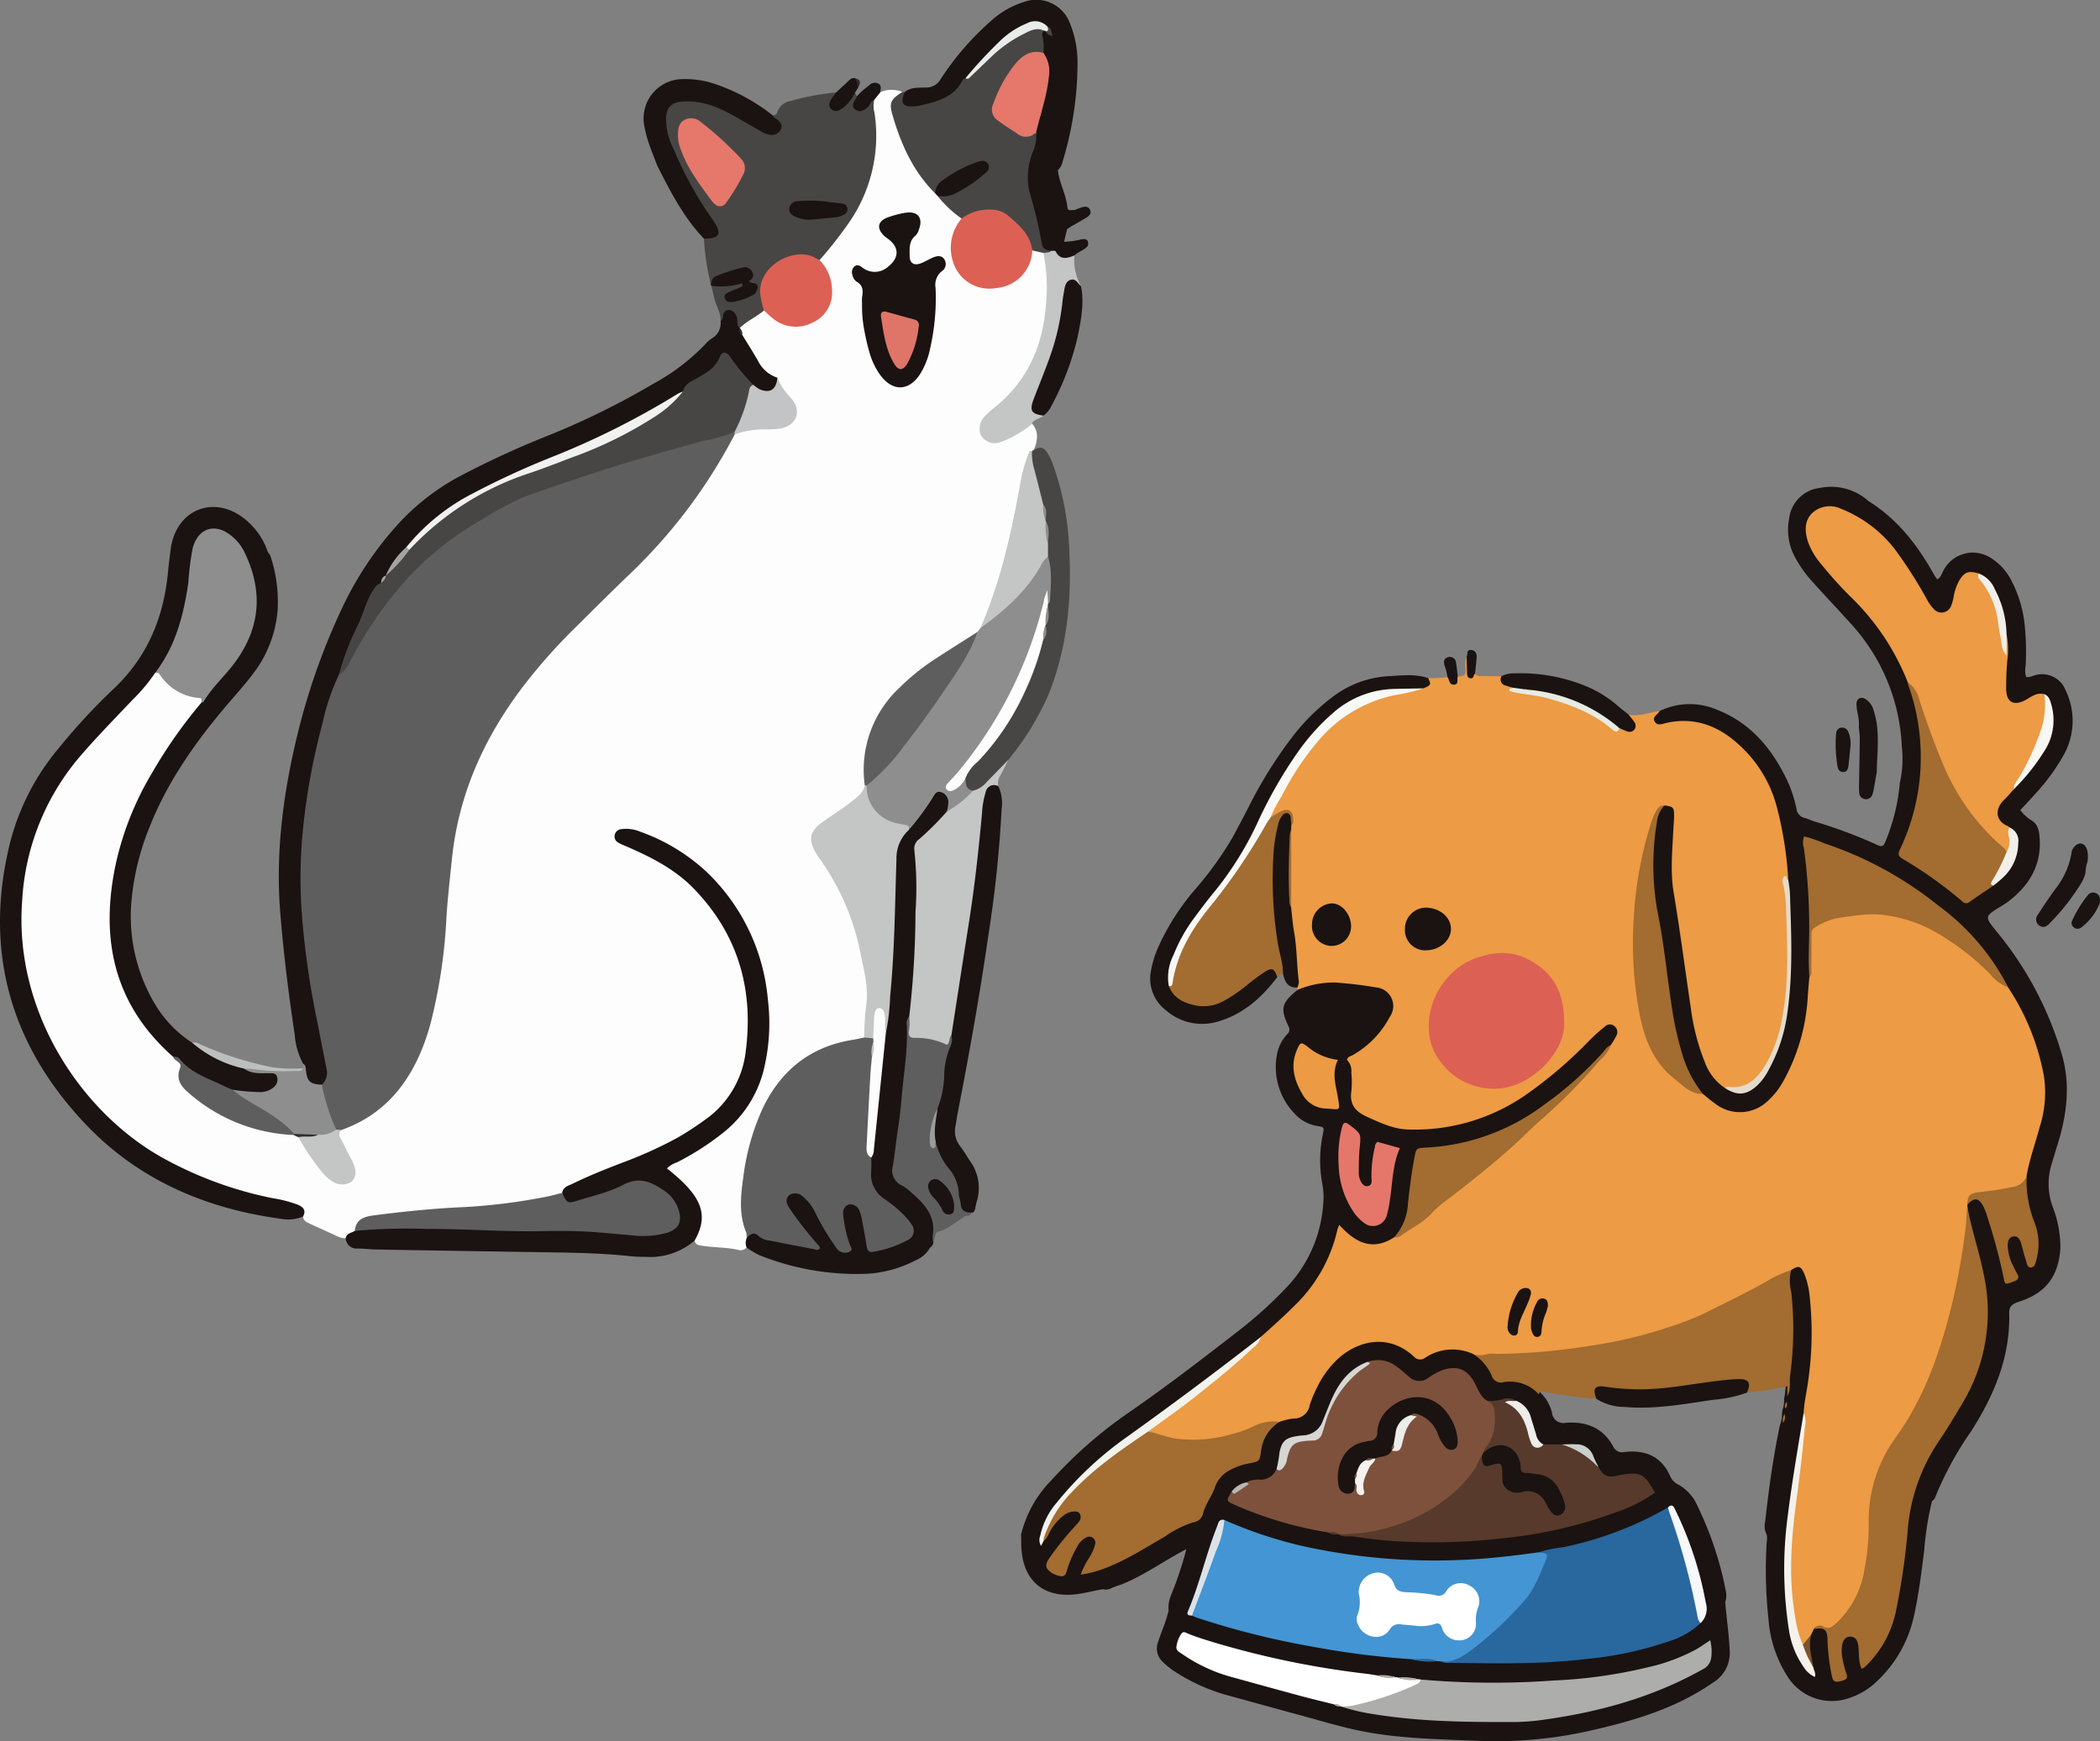 <svg xmlns="http://www.w3.org/2000/svg" xmlns:xlink="http://www.w3.org/1999/xlink" width="350.589" height="290.732" viewBox="0 0 350.589 290.732">
  <rect x="0" y="0" width="350.589" height="290.732" fill="#808080" stroke="none"/>
  <defs>
    <clipPath id="clip-path">
      <rect id="長方形_82" data-name="長方形 82" width="180.114" height="209.411" fill="none"/>
    </clipPath>
    <clipPath id="clip-path-2">
      <rect id="長方形_83" data-name="長方形 83" width="182.069" height="212.725" fill="none"/>
    </clipPath>
  </defs>
  <g id="グループ_176" data-name="グループ 176" transform="translate(-1510.966 -1903.5)">
    <g id="グループ_126" data-name="グループ 126" transform="translate(1681.441 1984.821)">
      <g id="グループ_125" data-name="グループ 125" transform="translate(0 0)" clip-path="url(#clip-path)">
        <path id="パス_1229" data-name="パス 1229" d="M0,131.963a19.506,19.506,0,0,1,5.122-9.106,74.7,74.7,0,0,1,12.685-11.118c6.382-4.389,12.507-9.121,18.624-13.865A70.4,70.4,0,0,0,44.151,90.9a22.408,22.408,0,0,0,6.28-14.051,12.169,12.169,0,0,0-.146-3.393,21.289,21.289,0,0,1,.092-8.313c.228-1.153.226-1.172-.892-1.36a6.412,6.412,0,0,1-3.829-2.072,11.169,11.169,0,0,1-2.964-9.756A6.75,6.75,0,0,1,44.4,48.47a1.012,1.012,0,0,0,.24-1.331c-1.423-2.992-1.174-3.9,1.506-6.088a5.521,5.521,0,0,1,4.026-1.569,35.368,35.368,0,0,1,8.991.625c3.109.552,4.289,3.163,2.718,5.914a14.479,14.479,0,0,1-4.955,5.54A2.609,2.609,0,0,0,55.5,54.606c.228,1.508-.019,3.063.244,4.592a3.012,3.012,0,0,0,1.623,2.223c5.484,3.282,11.221,2.666,17.022,1.205,6.683-1.686,11.86-5.868,16.874-10.287,1.535-1.35,2.9-2.893,4.368-4.318a7.436,7.436,0,0,1,1.481-1.147,1.652,1.652,0,0,1,2.189.1,1.85,1.85,0,0,1,.322,2.208,4.36,4.36,0,0,1-.85,1.268A78.717,78.717,0,0,1,91.3,57.894c-6.125,4.907-12.7,8.814-20.688,9.744-.508.061-1.011.148-1.523.175-2.689.146-2.684.15-3.163,2.877-.361,2.072-.591,4.164-.842,6.251a8.245,8.245,0,0,1-2.528,5.611c-2.684,2.116-4.88,1.88-9.081-.978-.121.021-.242.075-.269.186-1.776,7.264-6.687,12.276-12.136,16.9-.261.221-.516.449-.769.675-7.153,5.6-14.4,11.066-21.816,16.322A57.873,57.873,0,0,0,6,127.386a13.621,13.621,0,0,0-2.369,4.859.419.419,0,0,0,.015.159.506.506,0,0,0,.136-.048,16.047,16.047,0,0,1,2.248-3.228,4.435,4.435,0,0,1,1.506-1.1c.877-.334,1.853-.606,2.5.3.574.811.165,1.646-.43,2.334-1.341,1.55-2.693,3.092-3.9,4.753a3.625,3.625,0,0,0-.733,1.339,1.143,1.143,0,0,0,.79,1.345.92.92,0,0,0,1.393-.516c.435-1.053.9-2.093,1.427-3.1a6.665,6.665,0,0,1,.779-1.322c.694-.806,1.513-1.592,2.624-.951,1.053.61.771,1.663.409,2.6-.386,1-.965,1.918-1.561,3.1a14.9,14.9,0,0,0,4.836-1.548c3.526-1.623,6.777-3.744,10.153-5.641a1.665,1.665,0,0,1,.443-.253c3.246-.6,4.31-3.228,5.3-5.829a7.12,7.12,0,0,1,5.718-4.815,2.678,2.678,0,0,0,2.486-2.5,5.928,5.928,0,0,1,3.251-4.558,1.58,1.58,0,0,1,.633-.249c2.87-.077,3.99-1.955,4.911-4.358a13.9,13.9,0,0,1,6.844-7.744c3.276-1.63,6.518-1.567,9.466.727a2.992,2.992,0,0,0,3.562.332,7.749,7.749,0,0,1,7.228.075,7.831,7.831,0,0,1,3.2,3.407c.51,1.17,1.527,1.224,2.572,1.164a5.9,5.9,0,0,1,5.369,2.3,6.684,6.684,0,0,1,1.815,3.232,1.9,1.9,0,0,0,2.283,1.69c3.437-.257,6.282.808,7.989,4.042a1.618,1.618,0,0,0,1.857.827c3.455-.378,6.152.719,7.627,4.08a2.682,2.682,0,0,0,1.276,1.331,7.532,7.532,0,0,1,3.33,3.748,57.342,57.342,0,0,1,4.629,13.874,3.535,3.535,0,0,1-.065,2.014c.215,2.722.635,5.419.752,8.156a5.8,5.8,0,0,1-2.916,5.386c-6.18,4.283-13.216,6.322-20.41,7.955a71.391,71.391,0,0,1-19.009,1.678c-6.374-.276-12.756-.351-19.053-1.6-3.414-.675-6.733-1.69-10.082-2.6-4.013-1.086-8.02-2.2-12.029-3.3a31.43,31.43,0,0,1-9.033-3.982,12.761,12.761,0,0,1-2.133-1.7,3.021,3.021,0,0,1-.781-3.288c.575-1.784,1.379-3.491,1.776-5.333-.2-1.546.589-2.854,1.07-4.22a58.909,58.909,0,0,0,1.882-5.973c-3.735,1.945-7.065,4.391-10.882,5.918a13.558,13.558,0,0,0-1.648.61,3,3,0,0,1-.4.155,1.768,1.768,0,0,1-.836.044c-.069-.008-.138-.017-.209-.027-1.563.249-3.084.7-4.667.857-5.108.52-8.407-2.168-8.866-7.312-.081-.9-.052-1.807-.073-2.712" transform="translate(0 42.915)" fill="#1a1311"/>
        <path id="パス_1230" data-name="パス 1230" d="M51.865,37.414a11.465,11.465,0,0,1,9.6-.215c5.641,2.208,9.184,6.526,11.714,11.824a21.516,21.516,0,0,1,1.531,4.7,1.78,1.78,0,0,0,1.362,1.535c.6.167,1.176.428,1.769.629a80.4,80.4,0,0,1,10.379,3.886c.669.336,1.03.228,1.3-.47a32.9,32.9,0,0,0,2.446-9.894,18.245,18.245,0,0,0,.334-6.1,32.448,32.448,0,0,0-8.691-20.686c-2.058-2.288-4.18-4.517-6.232-6.81a19.982,19.982,0,0,1-3.031-4.329,9.58,9.58,0,0,1-.869-6.152A5.845,5.845,0,0,1,78.631.15a9.344,9.344,0,0,1,7.982,2.091,1.258,1.258,0,0,0,.13.111C91.629,5.4,95,9.79,97.738,14.745a6.7,6.7,0,0,0,.5.677c.646-.378.74-1.057,1.059-1.575a5.528,5.528,0,0,1,7.978-1.928,9.5,9.5,0,0,1,3.363,3.794,20.276,20.276,0,0,1,2.135,6.99,43.035,43.035,0,0,1,.192,7.17,4.057,4.057,0,0,0,.073,1.815c.539.175.944-.117,1.373-.215a4.176,4.176,0,0,1,5.221,2.446,11.678,11.678,0,0,1-.24,10.707A34.807,34.807,0,0,1,114.34,51.5c-.712.813-1.464,1.59-2.265,2.453a7.175,7.175,0,0,0,1.678,1.592c1.318.675,1.487,1.945,1.565,3.2.282,4.59-1.889,7.949-5.425,10.6-.318.238-.662.439-1,.648-2.856,1.749-2.82,1.719-.631,4.393a57.728,57.728,0,0,1,10.717,20.235c1.542,5.171.857,10.249-.714,15.282-.322,1.032-.62,2.072-.944,3.1a11.233,11.233,0,0,0,.107,7.038,18.991,18.991,0,0,1,1.347,7c-.278,4.671-2.373,7.521-6.815,8.962-1,.326-1.767.65-1.734,1.916.2,7.362-2.534,13.809-6.416,19.836a55.714,55.714,0,0,0-5.931,10.922,1.106,1.106,0,0,1-.537.637,50.5,50.5,0,0,0-1.3,8.229c-.464,3.673-.915,7.347-1.715,10.966a21.089,21.089,0,0,1-6.117,10.847,11.836,11.836,0,0,1-4.46,2.774,8.731,8.731,0,0,1-10.51-3.476,20.528,20.528,0,0,1-3.2-9.622,75.839,75.839,0,0,1-.305-12.792,3.405,3.405,0,0,0-.006-1.356,3.029,3.029,0,0,1-.238-2.146c.593-5.4,1.337-10.78,2.457-16.1a4.785,4.785,0,0,0,.345-1.84,3.719,3.719,0,0,1,.119-.788,4.381,4.381,0,0,0,.228-1.567,5.069,5.069,0,0,1,.13-.85c.572-5.764,1.241-11.519.468-17.316-.163-1.226-.506-2.48.267-3.645,1.383-1.1,2.262-.944,2.992.689a19.532,19.532,0,0,1,1.31,7.166,75.649,75.649,0,0,1-1.358,16.1c-1.068,5.964-2.087,11.941-2.76,17.964a66.822,66.822,0,0,0,.161,17.183,15.138,15.138,0,0,0,2.868,7.4c.14.178-.063-.046.127.071.077.046.18-.1.18-.251-.32-1.788-.988-3.547-.284-5.377a1.831,1.831,0,0,1,.754-1.178c1.943-.4,2.827.2,2.95,2.139a31.877,31.877,0,0,0,.435,4.412,5.76,5.76,0,0,0,.29,1.157c.138.315.288.658.727.552s.464-.451.414-.811c-.1-.733-.309-1.448-.407-2.181-.038-.284-.065-.566-.075-.85-.084-1.993.558-3.132,1.79-3.18,1.147-.046,1.784.871,2.006,2.883a2.452,2.452,0,0,0,.491,1.59,15.326,15.326,0,0,0,4.485-7.732,105.693,105.693,0,0,0,1.818-11.292c.568-4.4.875-8.852,2.8-12.967a31.252,31.252,0,0,1,2.448-4.492c1.446-2.116,2.756-4.316,4.078-6.512a29.671,29.671,0,0,0,3.3-23.36c-.779-3.142-1.889-6.211-2.112-9.478a1.7,1.7,0,0,1,.05-.533c1.1-1.521,2.12-1.552,3.165-.09a7.384,7.384,0,0,1,.955,2.185c.911,2.939,1.845,5.872,2.474,8.889a5.668,5.668,0,0,0,.209.829c.127.341.313.654.735.493s.366-.531.269-.871a13.868,13.868,0,0,0-.666-1.573,5.873,5.873,0,0,1-.506-3.332,1.629,1.629,0,0,1,1.226-1.485c.8-.171,1.251.391,1.634.984.65,1.015.543,2.327,1.35,3.445a4.762,4.762,0,0,0,.7-3.748,18.046,18.046,0,0,0-.909-3.645,15.884,15.884,0,0,1-.974-6.884,19.787,19.787,0,0,1,1.187-4.784c3.138-7.774,1.774-15.125-1.891-22.307-.7-1.366-1.46-2.693-2.258-4A40.147,40.147,0,0,0,97.97,70.215a65.729,65.729,0,0,0-20.1-10.738c-.746-.236-1.563-.61-1.366.756,1.042,7.189.836,14.427.9,21.656-.376,4.993-.84,9.961-2.921,14.622A25.649,25.649,0,0,1,72,100.966c-3.267,4.586-8.064,5.162-12.328,1.5a7.36,7.36,0,0,1-.976-.951c-2.672-2.73-3.522-6.3-4.446-9.81a52.338,52.338,0,0,1-1.31-7.552c-.612-5.538-1.78-10.993-2.415-16.521a37.51,37.51,0,0,1,.616-12.7,2.834,2.834,0,0,1,1.4-2.035c1.408-.305,1.987.518,2.237,1.707a7.726,7.726,0,0,1,.021,2.384,48.074,48.074,0,0,0,.568,14.444c1.116,5.645,1.492,11.4,2.576,17.053a37.239,37.239,0,0,0,2.043,7.393,8.594,8.594,0,0,0,3.063,4.007c1.949,1.2,3.633.917,5.221-.9a19.325,19.325,0,0,0,3.618-7.46,41.609,41.609,0,0,0,1.4-10.778c.088-3.017-.05-6.04.042-9.056.061-1.947-.491-3.836-.376-5.774-.464-4.924-.984-9.869-2.8-14.494C68.2,46.464,65.066,42.448,59.892,40.4a11.517,11.517,0,0,0-5.858-.646,9.255,9.255,0,0,1-1.352.165c-.781-.015-1.715.136-2-.863-.259-.923.568-1.247,1.18-1.644" transform="translate(54.729 0)" fill="#1a1311"/>
        <path id="パス_1231" data-name="パス 1231" d="M70.14,29.264c-.157.892-.307,1.786-.47,2.676a6.155,6.155,0,0,1-.238.994,1.1,1.1,0,0,1-1.143.84,1.12,1.12,0,0,1-1.076-1.122,11.692,11.692,0,0,1-.025-1.531c.04-2.5.1-5.005.119-7.506.006-.62-.1-1.241-.157-1.861a7.286,7.286,0,0,0-.217-2.348,10.233,10.233,0,0,1-.178-1.519c.023-.934.706-1.306,1.521-.827a3.163,3.163,0,0,1,1.3,1.74,13.777,13.777,0,0,1,.7,3.838c.159,2.214-.119,4.416-.13,6.627" transform="translate(72.702 18.352)" fill="#1a1311"/>
        <path id="パス_1232" data-name="パス 1232" d="M88.675,35.056a37.629,37.629,0,0,1-5.235,6.691c-.5.56-1.057.93-1.774.462a1.222,1.222,0,0,1-.272-1.815c.942-1.487,1.928-2.95,2.979-4.364a13.319,13.319,0,0,0,2.707-6.351,4.051,4.051,0,0,1,.343-.575c.779-.94,1.776-.777,2.175.368a4.573,4.573,0,0,1,.052,2.185,5.514,5.514,0,0,0-.292,1.657,5.571,5.571,0,0,1-.683,1.742" transform="translate(88.341 31.032)" fill="#1a1311"/>
        <path id="パス_1233" data-name="パス 1233" d="M121.349,175.9c-.144.307-.29.614-.435.923-.42.744-.422,1.935-1.788,1.675a3.681,3.681,0,0,1-.913-1.98,48.077,48.077,0,0,1-1.032-15.217c.478-6.656,1.7-13.218,2.478-19.834a4,4,0,0,0-.008-1.682c.077-1.759.508-3.468.735-5.206a55.994,55.994,0,0,0,.236-14.419,12.909,12.909,0,0,0-.9-3.622c-.558-1.258-.936-1.343-2.164-.554-1.222,1.462-3.075,1.9-4.64,2.787-8.358,4.738-17.076,8.532-26.655,10.088a138.884,138.884,0,0,1-19.844,1.8,3.937,3.937,0,0,1-1.909-.643,8.265,8.265,0,0,0-8,.572,1.377,1.377,0,0,1-1.93-.159c-4.546-4.184-9.915-2.39-13,.683a15.982,15.982,0,0,0-3.223,4.579,20.371,20.371,0,0,0-1.174,2.835,2.647,2.647,0,0,1-2.741,2.246,10.281,10.281,0,0,0-2.311.558c-1.692.47-3.37.971-5.014,1.609-4.358,1.694-8.826,2.547-13.5,1.527a9.3,9.3,0,0,1-3.192-1.113c-.754-.735-.046-1.147.42-1.46,5.407-3.666,10.312-7.97,15.382-12.065a12.479,12.479,0,0,0,2.8-2.691c1.9-1.7,3.806-3.389,5.611-5.2a25.45,25.45,0,0,0,7.18-12.741,6,6,0,0,1,.3-.765c2.6,2.9,5.465,4.473,9.152,2.087q10.128-7.358,19.5-15.656C75.447,90.745,80.05,86.525,84.359,82c1.1-1.155,2.006-2.459,3.106-3.6a14.287,14.287,0,0,0,.948-1.613,1.253,1.253,0,0,0-.376-1.546,1.141,1.141,0,0,0-1.563.073,31.728,31.728,0,0,0-2.547,2.273,71.808,71.808,0,0,1-10.895,9.3A32.5,32.5,0,0,1,53.846,92.52c-2.586-.017-4.828-1.105-7.128-2.143-1.972-.89-2.912-2.091-2.574-4.3a15.909,15.909,0,0,0-.017-3.073,2.593,2.593,0,0,0-.717-2.112c.138-.606.608-.612.934-.792a15.825,15.825,0,0,0,6.221-6.416,3.121,3.121,0,0,0-2.327-4.9c-2.177-.389-4.389-.625-6.6-.808a15.6,15.6,0,0,0-6.489,1.22c-.006-.132-.01-.263-.017-.4a2.069,2.069,0,0,1-.32-.786c-.209-4.262-.992-8.467-1.239-12.725.086-4.126,0-8.252.038-12.376a4.256,4.256,0,0,1,.05-.831,6.287,6.287,0,0,0,.286-1.289c-.054-.938-.458-1.308-1.416-.953-.631.234-1.149.976-1.964.5a1.324,1.324,0,0,1,.148-1.3,82.585,82.585,0,0,1,6.322-10.326,24.485,24.485,0,0,1,16.145-9.62,15.749,15.749,0,0,0,2.484-.575,1.948,1.948,0,0,0,1.293-1.375,20.042,20.042,0,0,0,3.2-.18c.57-.178,1.178.633,1.726-.067,1.283-.169,1.264-.169,1.318-1.343a4.434,4.434,0,0,1,.167-1.991c.794.3.625,1.038.6,1.594-.04.685.489.852.8,1.224.219.435.618.432,1.022.432,1.132,0,2.262.013,3.395.019.535.915,1.655,1.111,2.306,1.88.376.648,1.074.591,1.65.656a28.921,28.921,0,0,1,14.388,5.607,1.109,1.109,0,0,0,1.237.207,1.736,1.736,0,0,1,.51.008c1.686.257,1.688.257,1.159-1.306a.866.866,0,0,1-.023-.658c1.792.389,3.455-.372,5.179-.581-.278.583-1.249.934-.844,1.709.447.857,1.324.418,2,.269,4.782-1.055,8.772.543,12.2,3.739a21.2,21.2,0,0,1,6.324,10.732,60.934,60.934,0,0,1,1.8,11.785c-.744,1-.15,2.068-.107,3.1.315,7.537.752,15.081-1.162,22.5a18.508,18.508,0,0,1-3.152,6.917c-1.563,2.008-3.51,3.01-6.1,2.223a8.7,8.7,0,0,1-3.407-4.358,36.531,36.531,0,0,1-2.319-8.9c-.963-6.47-1.8-12.961-2.883-19.416-.57-3.4-.232-6.815-.069-10.224.044-.909.146-1.818.142-2.726,0-1.268-.2-1.425-1.632-1.586a2.215,2.215,0,0,0-1.37,1.634c-3.353,11.409-4.46,22.928-1.868,34.675,1.241,5.628,4.8,9.246,9.67,11.854.666.531,1.308,1.1,2,1.584a6.719,6.719,0,0,0,9.031-.6,12.33,12.33,0,0,0,2.311-2.944,32.822,32.822,0,0,0,4.184-14.465c.073-1.022.165-2.041.249-3.063a27.506,27.506,0,0,0,.127-6.432,2.771,2.771,0,0,1,2.014-3.1,21.35,21.35,0,0,1,15.66-.1,34.023,34.023,0,0,1,11.229,7.314c1.4,1.32,2.837,2.609,4.153,4.017a39.738,39.738,0,0,1,6.006,14.947A19,19,0,0,1,159.082,92c-.735,2.751-1.724,5.434-2.214,8.248-.061,1.487-1,2.06-2.308,2.421a37.88,37.88,0,0,1-5.716.827,1.819,1.819,0,0,0-1.866,1.586.375.375,0,0,1-.008.253c.648,4.37-.345,8.6-1.205,12.819a78.939,78.939,0,0,1-6.616,20.053,56.234,56.234,0,0,1-4.124,6.681,22.712,22.712,0,0,0-3.948,13.034,41.389,41.389,0,0,1-.98,9.146,15.554,15.554,0,0,1-4,7.613c-.934.934-1.8,1.953-3.359,1.028a1.073,1.073,0,0,0-1.387.2" transform="translate(10.995 14.769)" fill="#ed9b44"/>
        <path id="パス_1234" data-name="パス 1234" d="M28.921,27.054c.585-.343,1.149-.731,1.761-1.017,1.21-.564,1.96-.067,2.01,1.291a1.221,1.221,0,0,1-.309,1.1c-1.124-1.063-1.287-1.055-1.682.334a25.725,25.725,0,0,0-.821,6.054,68.467,68.467,0,0,0,1.383,16.239c.142.708.389,1.456-.272,2.072-.449-.017-.612.428-.948.593-.982-.815-1.855-.485-2.76.194a39.285,39.285,0,0,1-5.695,4.065c-3.246,1.629-6.4,1.379-8.766-.754-.579-.52-1.266-1.026-1.118-1.978a3.446,3.446,0,0,0,.437-.909c.806-5.116,3.545-9.255,6.689-13.191A88.817,88.817,0,0,0,27.1,29.105c.439-.788.666-1.859,1.82-2.051" transform="translate(12.725 28.107)" fill="#a36c30"/>
        <path id="パス_1235" data-name="パス 1235" d="M13.4,66.914c.865,2.24,2.791,2.977,4.9,3.338a6.9,6.9,0,0,0,4.274-.815,26.27,26.27,0,0,0,4.189-2.9,32.606,32.606,0,0,1,2.743-2c1.168-.717,1.513-.52,2.012.907-2.67,3.524-5.868,6.368-10.249,7.517A9.137,9.137,0,0,1,12.942,71a6.652,6.652,0,0,1-2.5-6.689A17.491,17.491,0,0,1,11.8,60.1a39.894,39.894,0,0,1,5.781-9.042A59.16,59.16,0,0,0,24,42.221c.928-1.7,1.824-3.416,2.714-5.135a72.487,72.487,0,0,1,7.721-12.271,34.914,34.914,0,0,1,6.487-6.28,17.009,17.009,0,0,1,9.355-3.347c2.148-.117,4.324-.376,6.439.336.506,1.111.506,1.111-.781,1.713-2.12.4-4.274.5-6.411.735-4.408.485-7.8,2.806-10.667,5.893-4.523,4.884-7.715,10.661-10.489,16.681a59.052,59.052,0,0,1-7.991,12.234,38.857,38.857,0,0,0-5.611,8.9c-.731,1.692-.823,3.51-1.356,5.231" transform="translate(11.247 16.385)" fill="#1a1311"/>
        <path id="パス_1236" data-name="パス 1236" d="M21.835,52.853c.008-1.774-.627-3.439-.88-5.173a65.519,65.519,0,0,1-.752-13.9,26.8,26.8,0,0,1,.8-5.716,3.719,3.719,0,0,1,.788-1.675.807.807,0,0,1,.915-.269.731.731,0,0,1,.412.689c.036.449.069.9.1,1.35-.008.219-.015.437-.023.656a115.243,115.243,0,0,0,0,13.051c.159,1.354.253,2.716.493,4.055.493,2.749.422,5.547.8,8.3a2.767,2.767,0,0,1-.247.967c-1.636.079-2.131-1.019-2.415-2.336" transform="translate(21.883 28.383)" fill="#1a1311"/>
        <path id="パス_1237" data-name="パス 1237" d="M59.68,21.776c.3.391.627.769.907,1.176a1.053,1.053,0,0,1,.017,1.379,1.038,1.038,0,0,1-1.224.228c-.416-.146-.817-.338-1.224-.512-1.2.153-1.818-.854-2.62-1.4a26.831,26.831,0,0,0-12.5-4.583c-.445-.119-.917-.09-1.354-.249-.443-.127-1,.042-1.27-.512-.418-.123-.844-.224-1.251-.374a1.036,1.036,0,0,1-.708-1.544,4.285,4.285,0,0,1,2.127-.489,28.847,28.847,0,0,1,12.092,2.181,19.249,19.249,0,0,1,5.031,3.1c.635.562,1.316,1.07,1.976,1.6" transform="translate(41.735 16.219)" fill="#1a1311"/>
        <path id="パス_1238" data-name="パス 1238" d="M67.564,22.323c-.113,1.122-.209,2.246-.349,3.363-.058.458-.24.917-.79.965-.633.056-.925-.4-1.017-.925a22.137,22.137,0,0,1-.242-5.561,1,1,0,0,1,.863-.923,1.081,1.081,0,0,1,1.122.6,4.886,4.886,0,0,1,.414,2.478" transform="translate(70.893 20.938)" fill="#1a1311"/>
        <path id="パス_1239" data-name="パス 1239" d="M36.084,16.875c-.2.451.251,1.27-.612,1.335-.827.063-.763-.823-1.113-1.27a7.751,7.751,0,0,0-.487-1.949c-.161-.6-.113-1.178.583-1.362a1.019,1.019,0,0,1,1.339.917c.15.767.2,1.552.29,2.329" transform="translate(36.806 14.79)" fill="#1a1311"/>
        <path id="パス_1240" data-name="パス 1240" d="M37,16.968c-.3.249-.182.969-.859.777-.489-.138-.455-.591-.474-.957-.05-.88-.048-1.763-.065-2.643.228-.378-.081-1.151.681-1.124s1.047.579.994,1.279c-.065.892-.182,1.778-.278,2.668" transform="translate(38.774 14.181)" fill="#1a1311"/>
        <path id="パス_1241" data-name="パス 1241" d="M50.488,105.82a140.446,140.446,0,0,1-16.42-2.068A137.551,137.551,0,0,1,14.7,98.918c-.322-.107-.631-.255-.944-.382-.368-.43-.14-.867.013-1.283,1.692-4.642,3.493-9.246,4.922-13.982a2.168,2.168,0,0,1,.468-.708A72.966,72.966,0,0,0,31.709,86.8a101.923,101.923,0,0,0,27.409,2.413c4.2-.18,8.373-.681,12.537-1.251,1.742-.148,2.156.259,1.483,1.828-1.251,2.923-2.528,5.831-4.916,8.11a82.126,82.126,0,0,1-7.857,7.07,5.9,5.9,0,0,1-5.1,1.195c-.217-.01-.437-.019-.654-.027-1.345-.483-2.776.111-4.126-.322" transform="translate(14.767 89.918)" fill="#4495d3"/>
        <path id="パス_1242" data-name="パス 1242" d="M33.237,98.563a63.644,63.644,0,0,1-15.57-4.6c-1.448-.639-1.435-.689-.5-2.229a5.024,5.024,0,0,0,2.471-1.527,4.157,4.157,0,0,1,2.281-.447,2.808,2.808,0,0,0,2.739-1.818,2.638,2.638,0,0,0,1.3-2.072,3.457,3.457,0,0,1,3.4-3.019c1.774-.069,2.582-1.03,3.14-2.547a29.977,29.977,0,0,1,2.563-5.519c1.228-1.983,3.081-3.242,4.784-4.694a5.1,5.1,0,0,1,4.939.844c.7.483,1.312,1.084,1.974,1.619a2.449,2.449,0,0,0,3.267.19A10.561,10.561,0,0,1,52.245,71.5c2.557-.88,4.247-.221,5.53,2.177.581,1.091.932,2.352,2.171,2.96,1.22.065,1.523.892,1.648,1.918A9.266,9.266,0,0,1,59.762,85.2a8.989,8.989,0,0,1-.489.959A17.488,17.488,0,0,1,53.38,93.3c-5.494,3.959-11.442,6.439-18.4,5.578h0c-.524-.422-1.2.019-1.742-.313" transform="translate(17.986 75.99)" fill="#7d513c"/>
        <path id="パス_1243" data-name="パス 1243" d="M33.524,107.258c2.227.292,3.823-.913,5.49-2.148a59.157,59.157,0,0,0,8.417-7.905c1.692-1.857,2.57-4.262,3.543-6.556.566-1.339.5-1.366-1.065-1.592a20.249,20.249,0,0,1,4.138-.863,58.832,58.832,0,0,0,17.44-6.635c1.168.907,1.366,2.338,1.776,3.589a131.955,131.955,0,0,1,3.618,14.2,4.994,4.994,0,0,1,.04,1.527,13.372,13.372,0,0,1-5.1,2.975,60.052,60.052,0,0,1-14.141,3.035c-7.54.9-15.1.717-22.669.625a2.614,2.614,0,0,1-1.492-.251" transform="translate(36.511 88.827)" fill="#29679f"/>
        <path id="パス_1244" data-name="パス 1244" d="M36.141,76.627a3.81,3.81,0,0,0,2.154.033,4.042,4.042,0,0,1,1.523-.077,101.4,101.4,0,0,0,15.252-1.27A76.93,76.93,0,0,0,72.182,70.9c.955-.37,1.9-.767,2.814-1.228,3.4-1.719,6.858-3.336,10.166-5.246a19.931,19.931,0,0,1,4.028-1.838,7.461,7.461,0,0,0,.021,3.691,56.531,56.531,0,0,1-.192,13.882c-.142,1.155.173,2.388-.468,3.474V81.979a52.78,52.78,0,0,1-6.729,1.07c-.313-1.594-1.347-1.786-2.783-1.648-5.482.535-10.89,1.845-16.45,1.579a24.041,24.041,0,0,1-3.4-.209c-1.2-.232-2.148-.021-2.5,1.333a82.21,82.21,0,0,1-8.569-1.162c-.445-.081-.911-.272-1.034.418a6.49,6.49,0,0,0-5.979-2.047,1.591,1.591,0,0,1-1.926-1.153,8.164,8.164,0,0,0-3.042-3.533" transform="translate(39.361 68.166)" fill="#a36c30"/>
        <path id="パス_1245" data-name="パス 1245" d="M19.362,76.378c1.55.29,3,.9,4.581,1.166a22.576,22.576,0,0,0,9.393-.744,18.288,18.288,0,0,0,3.677-1.314,6.963,6.963,0,0,1,4.278-.717,6.623,6.623,0,0,0-3.09,5.045c-.251,1.521-.251,1.512-1.828,1.855a10.413,10.413,0,0,0-3.524,1.241,5.108,5.108,0,0,0-2.3,2.672c-.485,1.579-1.607,2.841-2,4.448a1.9,1.9,0,0,1-1.625,1.5,16.974,16.974,0,0,0-4.717,2.356c-3.353,1.932-6.606,4.049-10.264,5.4a19.588,19.588,0,0,1-3.833.988,13.287,13.287,0,0,1,1.435-2.856,7.535,7.535,0,0,0,.967-2.173,1.032,1.032,0,0,0-1.6-1.124A3.425,3.425,0,0,0,7.529,95.61a17.8,17.8,0,0,0-1.755,4.07c-.2.842-.66.988-1.364.775A4.289,4.289,0,0,1,3.316,100c-1.086-.7-1.222-1.324-.506-2.394a51.343,51.343,0,0,1,4.383-5.453c.526-.593,1.224-1.151.76-2.058-.286-.56-1.586-.474-2.511.155a8.583,8.583,0,0,0-2.367,2.662c-.355.57-.512,1.279-1.122,1.68-.614-.748-.019-1.4.209-2.039,1.31-3.662,4.07-6.257,6.735-8.879A68.012,68.012,0,0,1,17.806,76.8c.458-.322.925-.7,1.556-.426" transform="translate(1.834 81.34)" fill="#a36c30"/>
        <path id="パス_1246" data-name="パス 1246" d="M25.354,95.533a29.11,29.11,0,0,0,9.827-1.571,27.619,27.619,0,0,0,8.6-4.684,21.655,21.655,0,0,0,4.375-4.686c.464-.662.6-1.458,1.105-2.077.56.547,1.026,1.124,2.022.823,1.1-.332,1.7.324,1.87,1.4.05.338.038.681.071,1.019.173,1.7.89,2.4,2.553,2.194a4.351,4.351,0,0,1,4.8,2.413c.328.6.683,1.6,1.569,1.134.806-.426.341-1.318.094-2a4.888,4.888,0,0,0-4.638-3.639A2.368,2.368,0,0,1,55.1,83.676c-.514-2.3-2.279-3.017-4.391-2.041-.345.159-.675.464-1.095.175.044-.163.042-.368.142-.483,1.642-1.9,1.891-4.1,1.64-6.505a1.959,1.959,0,0,0-1.078-1.529,9.72,9.72,0,0,0,2.323-.251,2.583,2.583,0,0,1,2.411.2.808.808,0,0,1-.969.345,5.784,5.784,0,0,1,2.923,3.424c.326.783.458,1.636.8,2.411.322.733.7,1.487,1.757,1.105h3.075a7.072,7.072,0,0,1,6.09,3.656c.808,1.584,1.446,1.912,3.109,1.592.167-.031.328-.094.5-.123,3.451-.593,4.086-.28,5.86,2.937a24.309,24.309,0,0,1-6.33,3.207A76.011,76.011,0,0,1,52.14,96.269a94.5,94.5,0,0,1-13.959.558,73,73,0,0,1-10-.877c-.938-.173-1.949.165-2.824-.416" transform="translate(27.613 79.332)" fill="#573a2b"/>
        <path id="パス_1247" data-name="パス 1247" d="M38.872,98.735a139.989,139.989,0,0,0,22.305.163,81.739,81.739,0,0,0,15.693-2.21,31.542,31.542,0,0,0,7.98-2.954c.773-.437,1.494-.963,2.411-1.561a8.042,8.042,0,0,1,.155,2.985,2.53,2.53,0,0,1-1.508,1.926c-8.317,4.659-17.325,7.118-26.7,8.4a36.375,36.375,0,0,1-4.765.351c-7.74.021-15.478-.048-23.149-1.279a34.635,34.635,0,0,1-5.783-1.337c1.41-.911,3.081-.986,4.64-1.35a60.436,60.436,0,0,0,8.718-3.138" transform="translate(27.787 100.385)" fill="#adadac"/>
        <path id="パス_1248" data-name="パス 1248" d="M53.143,99.438c-.027.564-.485.712-.888.913a51.879,51.879,0,0,1-10.448,3.455,9.97,9.97,0,0,1-2.022.119l-.015-.006c-.263-.366-.74-.067-1.038-.33-1.874-.47-3.756-.915-5.624-1.418-3.735-1.007-7.466-2.039-11.2-3.071a26.981,26.981,0,0,1-8.5-3.892c-.445-.315-1.107-.575-.994-1.26a4.861,4.861,0,0,1,.852-2.2c.326-.426.735-.115,1.086.029,1.314.543,2.668.953,4.028,1.375a148.861,148.861,0,0,0,25.886,5.346c.564.069,1.124.173,1.686.261.994.485,2.1-.079,3.1.322a.415.415,0,0,1,.315.031c1.118.449,2.323-.073,3.449.307a.419.419,0,0,1,.318.023" transform="translate(13.516 99.682)" fill="#fff"/>
        <path id="パス_1249" data-name="パス 1249" d="M66,44.6a6.5,6.5,0,0,1-1.87,2.586,97.577,97.577,0,0,1-9.326,9.495c-1.734,1.464-3.309,3.119-5,4.65-3.457,3.14-7.12,6.017-10.8,8.872a17.977,17.977,0,0,0-2.743,2.29c-1.448,1.692-3.437,2.59-5.177,3.85a1.844,1.844,0,0,1-1.283.395,9.211,9.211,0,0,0,2.323-5.718c.288-2.595.6-5.187,1.1-7.753.269-1.379.326-1.452,1.765-1.527A35.666,35.666,0,0,0,54.74,54.66,59.547,59.547,0,0,0,64.877,45.6,2.677,2.677,0,0,1,66,44.6" transform="translate(32.461 48.568)" fill="#a36c30"/>
        <path id="パス_1250" data-name="パス 1250" d="M31.895,54c1.157.324,2.394.673,3.729,1.047-1.3,2.912-1.205,5.979-1.713,8.939a15.381,15.381,0,0,1-.447,2.171,2.392,2.392,0,0,1-3.932,1.287A7.337,7.337,0,0,1,27.8,65.57a14.669,14.669,0,0,1-2.4-7.728,19.927,19.927,0,0,1,.514-6.109c.259-1.061.531-1.147,1.352-.524,1.92,1.456,1.88,1.452,1.629,3.9-.132,1.3-.117,2.616-.144,3.925a3.2,3.2,0,0,0,.389,1.646c.267.485.65.844,1.237.675.549-.161.558-.664.51-1.132a19.85,19.85,0,0,1,.579-5.415A.982.982,0,0,1,31.895,54" transform="translate(27.609 55.347)" fill="#e5776a"/>
        <path id="パス_1251" data-name="パス 1251" d="M29.181,47.214c-1.026,2.123-.391,4.067-.052,6.01.48,2.753.443,2.248-1.9,2.123a4.617,4.617,0,0,1-4-2.442c-1.389-2.35-2.026-4.811-.844-7.46.531-1.189.639-1.214,1.675-.476a9.524,9.524,0,0,0,5.122,2.246" transform="translate(23.703 48.434)" fill="#ec9a43"/>
        <path id="パス_1252" data-name="パス 1252" d="M19.6,83.734c-4.479,3.035-8.943,6.088-12.683,10.061a20.229,20.229,0,0,0-4.588,7.324,1.446,1.446,0,0,0-.138.825c-.13.247-.257.5-.458.877a1.865,1.865,0,0,1-.146-1.663,12.56,12.56,0,0,1,2.783-5.586A58.267,58.267,0,0,1,15.483,85.05q11.654-8.32,22.945-17.118a3.2,3.2,0,0,1-1.256,1.776c-3.09,2.944-6.424,5.607-9.762,8.256-2.532,2.012-5.2,3.852-7.807,5.77" transform="translate(1.593 73.984)" fill="#f1f3ec"/>
        <path id="パス_1253" data-name="パス 1253" d="M57.129,101.041a2.073,2.073,0,0,1-.533-1.23,117.468,117.468,0,0,0-4.677-17.264c-.1-.265-.148-.547-.221-.821.374-.435.783-.432,1.036.065A59.193,59.193,0,0,1,58,97.644a3.341,3.341,0,0,1-.871,3.4" transform="translate(56.303 88.661)" fill="#f7f8f9"/>
        <path id="パス_1254" data-name="パス 1254" d="M35.6,69.926c.075.14.606.077.244.389-.558.48-1.222.838-1.784,1.316a17.569,17.569,0,0,0-5.444,8.308c-.2.652-.382,1.312-.6,1.96A1.6,1.6,0,0,1,26.5,83.066c-.284.017-.57.01-.854.033-2.388.182-2.9.616-3.47,2.956a2.849,2.849,0,0,1-.894,1.79c-.318.24-.6.3-.863-.071a18.427,18.427,0,0,0,.474-2.674c.378-1.905.978-2.469,2.9-2.776a9.777,9.777,0,0,1,1.013-.121,3.618,3.618,0,0,0,3.343-2.478c.493-1.205.955-2.425,1.483-3.618,1.233-2.781,2.983-5.081,5.966-6.182" transform="translate(22.234 76.156)" fill="#d6d6d3"/>
        <path id="パス_1255" data-name="パス 1255" d="M19.454,82.583a15.8,15.8,0,0,1-1.391,5.185c-1.281,3.616-2.672,7.195-4.013,10.788-.445-.046-.976-.008-.669-.74C15.334,93.21,16.4,88.3,18.24,83.653c.224-.562.3-1.289,1.214-1.07" transform="translate(14.473 89.897)" fill="#dce3e8"/>
        <path id="パス_1256" data-name="パス 1256" d="M45.065,80.321a1.114,1.114,0,0,1-2.024-.226,9.638,9.638,0,0,1-.556-1.776c-.554-2.154-1.513-4.011-3.819-5.035.717-.449,1.341-.084,1.891-.249a4.168,4.168,0,0,1,2.49,2.975c.278.857.529,1.721.8,2.58a2.373,2.373,0,0,0,1.214,1.73" transform="translate(42.111 79.543)" fill="#ededec"/>
        <path id="パス_1257" data-name="パス 1257" d="M49.291,80.2c-.056-.01-.132,0-.165-.033A13.765,13.765,0,0,0,43.2,76.54c.781-.008,1.567-.058,2.348-.017A2.947,2.947,0,0,1,48.5,78.563a14.317,14.317,0,0,0,.79,1.634" transform="translate(47.05 83.324)" fill="#c9cfcd"/>
        <path id="パス_1258" data-name="パス 1258" d="M19.3,79.555l.378.288c-.773.531-1.535,1.082-2.334,1.573-.2.123-.395-.138-.516-.336A4.051,4.051,0,0,1,19.3,79.555" transform="translate(18.328 86.643)" fill="#b7b9b2"/>
        <path id="パス_1259" data-name="パス 1259" d="M31.236,93.736c1.383,0,2.793-.318,4.126.322a10.464,10.464,0,0,1-4.126-.322" transform="translate(34.019 102.002)" fill="#29679f"/>
        <path id="パス_1260" data-name="パス 1260" d="M33.554,95.486a5.754,5.754,0,0,1-3.449-.309,8.71,8.71,0,0,1,3.449.309" transform="translate(32.787 103.613)" fill="#adadac"/>
        <path id="パス_1261" data-name="パス 1261" d="M31.57,95.33a4.885,4.885,0,0,1-3.1-.32,7.032,7.032,0,0,1,3.1.32" transform="translate(31.007 103.429)" fill="#adadac"/>
        <path id="パス_1262" data-name="パス 1262" d="M24.519,83.583c.6-.013,1.241-.234,1.742.313a2.529,2.529,0,0,1-1.742-.313" transform="translate(26.704 90.97)" fill="#573a2b"/>
        <path id="パス_1263" data-name="パス 1263" d="M25.01,97.334a.817.817,0,0,1,1.038.33,1.15,1.15,0,0,1-1.038-.33" transform="translate(27.238 105.937)" fill="#adadac"/>
        <path id="パス_1264" data-name="パス 1264" d="M96.224,22.9a13.252,13.252,0,0,1,.125,4.391c-.142,1.586-.194,3.173-.184,4.759.017,2.223,1.291,2.9,3.255,1.811.965-.535,1.876-1.289,3.113-.946a5.83,5.83,0,0,1,.288,4.78,31.274,31.274,0,0,1-5.377,11.083c-.522.575-1.009,1.185-1.571,1.717-1.755,1.663-1.423,3.65.57,4.444a1.08,1.08,0,0,1,.251.213c.422,1.464,1.2,2.96-.382,4.245-2.3-1.159-3.838-3.155-5.432-5.056-4.026-4.792-6.269-10.514-8.352-16.318-.861-2.394-1.272-4.968-2.8-7.1a40.54,40.54,0,0,0-9.62-14.363,64.528,64.528,0,0,1-4.8-5.333,11.846,11.846,0,0,1-2.191-3.639c-.581-1.755-.737-3.574.7-4.957a4.363,4.363,0,0,1,4.815-.664A21.357,21.357,0,0,1,77.646,8.8,75.817,75.817,0,0,1,82.8,16.849a8.092,8.092,0,0,0,1.258,1.822,1.713,1.713,0,0,0,2.927-.543,8.171,8.171,0,0,0,.443-1.642,8.046,8.046,0,0,1,.994-2.712c.827-1.285,1.519-1.506,3.173-1.013,3.366,3.658,4.074,8.2,4.23,12.909.171-.925-.491-1.947.4-2.77" transform="translate(68.288 1.681)" fill="#ed9b44"/>
        <path id="パス_1265" data-name="パス 1265" d="M63.35,128.061a1.124,1.124,0,0,1,1.638-.357c.854.426,1.356.063,1.953-.464a15.572,15.572,0,0,0,4.868-9.161,38.983,38.983,0,0,0,.7-7.446,23.627,23.627,0,0,1,4.41-14.409c5.01-6.892,7.648-14.789,9.631-22.961a112.728,112.728,0,0,0,2.1-11.885c.171-1.3.163-2.6.318-3.888.689,3.869,2,7.59,2.756,11.438A29.508,29.508,0,0,1,88.1,90.476c-1.285,2.15-2.551,4.31-3.978,6.374A30.825,30.825,0,0,0,79.008,111.7a114.046,114.046,0,0,1-2.014,13.675,17.679,17.679,0,0,1-5.16,9.069,2.572,2.572,0,0,1-.533.28,6.605,6.605,0,0,1-.418-2.327c-.056-.566-.038-1.143-.14-1.7-.127-.706-.435-1.32-1.289-1.352-.71-.029-1.251.522-1.385,1.46a6.238,6.238,0,0,0,.065,2.21,16.218,16.218,0,0,0,.639,2.473c.29.756.015,1.019-.654,1.212-1.128.326-1.546.228-1.73-.629a33.522,33.522,0,0,1-.76-6.261c-.042-1.669-.575-2.026-2.279-1.746" transform="translate(68.994 62.613)" fill="#a36c30"/>
        <path id="パス_1266" data-name="パス 1266" d="M71.646,15.6a4.9,4.9,0,0,1,1.932,2.906c1.126,3.514,2.365,6.982,3.8,10.387a37.054,37.054,0,0,0,10.3,14.392,1.427,1.427,0,0,1,.466.685c.441,1.21-.541,2-.882,2.979-.315.911-1.011,1.638-1.27,2.58-1.352.919-2.718,1.818-4.049,2.766a.823.823,0,0,1-1.195-.107,70.541,70.541,0,0,0-9.975-7.105c-.641-.4-.821-.721-.468-1.485a35.839,35.839,0,0,0,1.383-27.664,1.608,1.608,0,0,1-.04-.334" transform="translate(76.373 16.995)" fill="#a36c30"/>
        <path id="パス_1267" data-name="パス 1267" d="M96.738,53.13a6.58,6.58,0,0,1-2.973-2.175,42.468,42.468,0,0,0-9.315-7.138,23.252,23.252,0,0,0-8.014-2.7c-2.829-.453-5.536.09-8.277.453a11.57,11.57,0,0,0-3.6,1.515c-.631.322-.673.842-.669,1.435.006,1.765.008,3.531-.015,5.3-.006.552.157,1.153-.322,1.619-.2-2.442-.077-4.888-.036-7.331a98.7,98.7,0,0,0-.894-14.287,2.873,2.873,0,0,1,.05-1.891,21.574,21.574,0,0,1,3.351,1.149A61.026,61.026,0,0,1,85.1,39.5,38.863,38.863,0,0,1,96.738,53.13" transform="translate(68.048 30.411)" fill="#a36c30"/>
        <path id="パス_1268" data-name="パス 1268" d="M60.574,73.619c-2.037.073-3.292-1.368-4.7-2.473-3.564-2.8-5.074-6.7-5.9-11a63.348,63.348,0,0,1-.953-15.773,63.825,63.825,0,0,1,2.962-16.184,10.233,10.233,0,0,1,.74-1.717c.3-.545.652-1.1,1.425-1.015A4.679,4.679,0,0,0,52.9,28.188a43.6,43.6,0,0,0,.211,15.626c1.038,5.141,1.481,10.364,2.308,15.532a53.034,53.034,0,0,0,1.765,7.819,18.914,18.914,0,0,0,3.386,6.453" transform="translate(53.249 27.714)" fill="#a36c30"/>
        <path id="パス_1269" data-name="パス 1269" d="M75.618,59.89c.04-1.533.338-1.845,1.772-2.1a51.016,51.016,0,0,0,6-.921,2.764,2.764,0,0,0,2.123-1.809,18.723,18.723,0,0,0,1.333,7.828,9.855,9.855,0,0,1,.326,6.04c-.163.577-.24,1.416-.965,1.431-.643.015-.681-.813-.852-1.314-.311-.913-.5-1.868-.792-2.787-.194-.62-.539-1.23-1.308-1.074-.719.148-.884.781-.909,1.462a8.024,8.024,0,0,0,.99,3.583,12.52,12.52,0,0,0,.62,1.214c.349.593.157.959-.439,1.189-.213.081-.422.173-.637.244-.963.313-.99.315-1.193-.744A95.166,95.166,0,0,0,78.9,61.754a8.735,8.735,0,0,0-.691-1.74c-.765-1.337-1.494-1.354-2.595-.123" transform="translate(82.355 59.961)" fill="#a36c30"/>
        <path id="パス_1270" data-name="パス 1270" d="M64.232,73.984a3.716,3.716,0,0,1,.2,2.336c-.386,4.239-.894,8.463-1.462,12.683-.85,6.32-1.276,12.66-.171,19a17.086,17.086,0,0,0,1.3,4.73c1.245.942,1.015,2.57,1.742,3.752.044.5.464.928.261,1.638a4.339,4.339,0,0,1-1.924-1.738,14.391,14.391,0,0,1-2.413-6.142,66.237,66.237,0,0,1-.188-19.053c.712-5.764,1.715-11.48,2.655-17.206" transform="translate(66.414 80.576)" fill="#f5f2ec"/>
        <path id="パス_1271" data-name="パス 1271" d="M56.272,66.521c.14-.088.295-.269.418-.251,3.184.466,4.962-1.412,6.4-3.831a23.719,23.719,0,0,0,2.716-7.855c1.088-5.8.829-11.663.629-17.509a22.574,22.574,0,0,0-.487-4.567,1.361,1.361,0,0,1,.175-1.418c.5,0,.366.547.666.7a19.609,19.609,0,0,1,.315,3.564c.238,6.374.422,12.748-.539,19.088a27.166,27.166,0,0,1-3.046,9.012,9.535,9.535,0,0,1-2.162,2.837c-1.692,1.421-3.15,1.481-5.087.232" transform="translate(61.286 33.86)" fill="#e5dbcc"/>
        <path id="パス_1272" data-name="パス 1272" d="M79.335,32.423c-.069-.806.51-1.339.875-1.932a41.981,41.981,0,0,0,3.775-8.377,13.052,13.052,0,0,0,.439-5.553c.8.311.974,1.068,1.178,1.763a9.473,9.473,0,0,1-1.347,7.995,34.133,34.133,0,0,1-4.92,6.1" transform="translate(86.397 18.035)" fill="#f8f7f3"/>
        <path id="パス_1273" data-name="パス 1273" d="M81.22,17.051V20.6c-.967-1.019-.79-2.308-1.078-3.47-.232-.932-.278-1.907-.451-2.856A13.855,13.855,0,0,0,77.125,8.4c-.313-.42-.89-.8-.535-1.485a4.676,4.676,0,0,1,2.684,2.653,16.635,16.635,0,0,1,1.945,7.485" transform="translate(83.292 7.529)" fill="#f0efea"/>
        <path id="パス_1274" data-name="パス 1274" d="M77.952,36.9c-.639-.1-.472-.4-.242-.8A31.255,31.255,0,0,0,80.1,31.345a3.391,3.391,0,0,0,.4-2.53,2.235,2.235,0,0,1,.071-1.611,2.4,2.4,0,0,1,1.479,2.616,7.905,7.905,0,0,1-2.177,5.407A20.279,20.279,0,0,1,77.952,36.9" transform="translate(84.41 29.628)" fill="#f2efea"/>
        <path id="パス_1275" data-name="パス 1275" d="M64.215,97.177a17.483,17.483,0,0,1-1.742-3.75q.7-.859,1.4-1.715c-.533,1.863.048,3.654.343,5.465" transform="translate(68.039 99.883)" fill="#7b552b"/>
        <path id="パス_1276" data-name="パス 1276" d="M60.931,75.535a1.621,1.621,0,0,1,.236-1.423,1.58,1.58,0,0,1-.236,1.423" transform="translate(66.291 80.715)" fill="#a36c30"/>
        <path id="パス_1277" data-name="パス 1277" d="M61.118,74.232a1.02,1.02,0,0,1,.19-1.109,1.035,1.035,0,0,1-.19,1.109" transform="translate(66.475 79.638)" fill="#a36c30"/>
        <path id="パス_1278" data-name="パス 1278" d="M88.658,34.164a9.515,9.515,0,0,1-3.134,4.116.979.979,0,0,1-1.266-.1.887.887,0,0,1-.211-1.095,19.582,19.582,0,0,1,2.586-4.2,1.1,1.1,0,0,1,1.377-.366c.606.274.744.811.648,1.644" transform="translate(91.426 35.298)" fill="#1a1311"/>
        <path id="パス_1279" data-name="パス 1279" d="M46.149,74.615c-.694-1.675-.305-2.319,1.423-2.051a38.391,38.391,0,0,0,9.514.261c2.768-.265,5.513-.746,8.275-1.1,1.462-.186,2.933-.378,4.4-.422,1.83-.056,2.223.6,1.512,2.256a21.652,21.652,0,0,1-5.649,1.2c-4.9.712-9.785,1.644-14.78,1.193a8.849,8.849,0,0,1-4.7-1.341" transform="translate(49.906 77.655)" fill="#1a1311"/>
        <path id="パス_1280" data-name="パス 1280" d="M55.165,48.625c.4,4.79-5,10.571-10.471,11.21a11.078,11.078,0,0,1-11.62-7.124c-1.939-6.154,2-12.817,7.542-14.676,2.772-.93,5.425-1.185,8.1.061,4.2,1.955,6.432,5.223,6.451,10.529" transform="translate(35.477 40.567)" fill="#dd6054"/>
        <path id="パス_1281" data-name="パス 1281" d="M11.884,65.771a8.222,8.222,0,0,1,.783-5.148,27.279,27.279,0,0,1,3.393-6.111c1.086-1.464,2.175-2.929,3.336-4.333a54.824,54.824,0,0,0,7.247-11.551,75.227,75.227,0,0,1,6.861-12,36.335,36.335,0,0,1,5.952-6.568,15.91,15.91,0,0,1,10.17-3.873c1.594-.04,3.19-.063,4.784-.092a35.269,35.269,0,0,1-4.947,1.157,22.792,22.792,0,0,0-13.028,8.1,45.983,45.983,0,0,0-5.666,8.674,22.787,22.787,0,0,0-1.891,3.606c-.249.378-.529.74-.746,1.134a98.067,98.067,0,0,1-9.6,14.08c-2.96,3.687-5.292,7.68-6.015,12.445-.063.42-.192.623-.633.476" transform="translate(12.767 17.528)" fill="#f8f9f5"/>
        <path id="パス_1282" data-name="パス 1282" d="M34.181,40.744a3.379,3.379,0,0,1-3.512-3.562,3.548,3.548,0,0,1,3.395-3.562c2.357-.015,4.253,1.535,4.291,3.5.038,1.949-1.9,3.631-4.174,3.62" transform="translate(33.401 36.615)" fill="#1a1311"/>
        <path id="パス_1283" data-name="パス 1283" d="M29.766,37.253a3.271,3.271,0,0,1-3.531,3.123,3.353,3.353,0,0,1-2.985-3.691A3.484,3.484,0,0,1,26.6,33.279c1.7.031,3.24,1.962,3.169,3.973" transform="translate(25.317 36.244)" fill="#1a1311"/>
        <path id="パス_1284" data-name="パス 1284" d="M41.9,16.353a26.771,26.771,0,0,1,15.5,6.439c-.234.719-.643.7-1.141.265-3.134-2.714-6.881-4.157-10.807-5.244-1.709-.472-3.472-.606-5.2-.93a6.9,6.9,0,0,1-.984-.242c-.142-.048-.366-.2-.207-.368.136-.14.4-.159.6-.23.658.09,1.314.182,1.972.274a1.016,1.016,0,0,0,.265.036" transform="translate(42.484 17.473)" fill="#e7ebe1"/>
        <path id="パス_1285" data-name="パス 1285" d="M41.8,64.022c.675-.04,1.1.37.957,1.049a9.205,9.205,0,0,1-.568,1.6c-.618,1.51-1.515,2.914-1.586,4.632-.029.689-.729.869-1.243.4a1.474,1.474,0,0,1-.48-1.226,12.638,12.638,0,0,1,1.69-5.649,1.454,1.454,0,0,1,1.23-.8" transform="translate(42.337 69.724)" fill="#1a1311"/>
        <path id="パス_1286" data-name="パス 1286" d="M43.564,66.2c-.075.263-.167.65-.3,1.022a9.065,9.065,0,0,0-.76,3.115c0,.424-.13.838-.577.932-.549.113-.811-.305-.98-.748a2.743,2.743,0,0,1-.2-.819,8,8,0,0,1,1.011-4.243.972.972,0,0,1,1.283-.526c.5.2.549.669.518,1.268" transform="translate(44.37 70.632)" fill="#1a1311"/>
        <path id="パス_1287" data-name="パス 1287" d="M21.793,40.429a2.332,2.332,0,0,1-.3-1.312c-.2-3.645-.086-7.291.071-10.934a3.647,3.647,0,0,1,.232-.8q0,3.729,0,7.458,0,2.8,0,5.593" transform="translate(23.292 29.817)" fill="#a36c30"/>
        <path id="パス_1288" data-name="パス 1288" d="M40.533,16.254c-.1.086-.2.148-.267-.036.1-.086.2-.146.267.036" transform="translate(43.854 17.573)" fill="#ed9b44"/>
        <path id="パス_1289" data-name="パス 1289" d="M43.784,98.081a2.92,2.92,0,0,1-2.7-2.033c-.272-.811-.623-.934-1.356-.658a7.444,7.444,0,0,1-3.378.213c-.679-.063-1.362-.1-2.039-.18a1.788,1.788,0,0,0-1.987.865c-1.3,2.037-4.391,1.343-5.248-.786a1.976,1.976,0,0,1-.178-1.494,6.073,6.073,0,0,0,.282-3.733,3.243,3.243,0,0,1,2.484-3.422,2.843,2.843,0,0,1,3.414,1.889c.4,1.078.963,1.218,1.974,1.306a32.11,32.11,0,0,1,4.918.48,1.432,1.432,0,0,0,1.84-.712,2.854,2.854,0,0,1,3.921-.842,2.884,2.884,0,0,1,1.358,3.641,5.516,5.516,0,0,0-.349,2.476,2.775,2.775,0,0,1-2.954,2.989" transform="translate(29.193 94.502)" fill="#fff"/>
        <path id="パス_1290" data-name="パス 1290" d="M34.3,81.665c-.558,1.159-1.809.888-2.72,1.32a3.338,3.338,0,0,1-.345.272c-.382.19-.846.165-1.189.458a3.675,3.675,0,0,0-1.22,1.726,4.207,4.207,0,0,0-.28,1.07,1,1,0,0,1-.361.575c-.173.61.136,1.433-.781,1.709a1.538,1.538,0,0,1-1.953-1.18c-.629-3.186.8-6.794,4.281-7.4.28-.048.554-.14.836-.167A1.325,1.325,0,0,0,31.9,78.615,5.431,5.431,0,0,1,32.967,75.6c2.365-3.129,8.125-4.692,11.2.708a7.876,7.876,0,0,1,1.149,3.884c0,.545-.1,1.053-.646,1.279a1.3,1.3,0,0,1-1.4-.391,6.514,6.514,0,0,1-1.327-2.363,5.4,5.4,0,0,0-2.893-2.971c-.535-.221-1.055-.453-1.575.021a8.194,8.194,0,0,0-2.444,4.694,3.813,3.813,0,0,1-.529,1.07c-.065.046-.132.09-.2.136" transform="translate(27.561 79.227)" fill="#1a1311"/>
        <path id="パス_1291" data-name="パス 1291" d="M37.149,77.735a1.85,1.85,0,0,0,.295-.167c2.39-1.941,5.248-.89,5.826,2.15a4.337,4.337,0,0,1,.056.679.76.76,0,0,0,.867.817c.629,0,1.241.153,1.855.2a4.511,4.511,0,0,1,3.777,2.793,9.6,9.6,0,0,1,.867,2.217,1.476,1.476,0,0,1-.708,1.759c-.744.4-1.308-.05-1.724-.652a10.472,10.472,0,0,1-.775-1.322,3.3,3.3,0,0,0-3.986-1.8,2.728,2.728,0,0,1-1.98-.173,2.134,2.134,0,0,1-1.256-1.886c0-.341-.008-.681-.019-1.024-.054-1.861-.144-1.924-1.964-1.375-1.076.326-1.31.088-1.481-1.51l.349-.706" transform="translate(40.079 83.41)" fill="#1a1311"/>
        <path id="パス_1292" data-name="パス 1292" d="M29.939,79.064c.107-.608.215-1.216.315-1.824a3.444,3.444,0,0,1,2.528-3.048c.269.054.539.111,1.034.215-1.638,1.136-2.035,2.77-2.425,4.431-.305,1.3-.612,1.467-1.78,1.251l.05-.1c.242-.265-.006-.675.278-.925" transform="translate(32.249 80.802)" fill="#ececea"/>
        <path id="パス_1293" data-name="パス 1293" d="M26.931,80.078c.3-.861.568-1.744,1.529-2.133.332-.292.8.023,1.141-.259l.483-.038c-.117.664-.771.974-1.026,1.544-.549,1.237-1.289,2.436-.865,3.888a.473.473,0,0,1-.313.669.72.72,0,0,1-.846-.4c-.32-.487.184-1.155-.345-1.6,0-.24-.006-.483-.008-.723.263-.265.04-.662.251-.944" transform="translate(29.057 84.566)" fill="#f4f2ef"/>
        <path id="パス_1294" data-name="パス 1294" d="M28.676,77.708a1.218,1.218,0,0,1-1.145.259.975.975,0,0,1,1.145-.259" transform="translate(29.984 84.543)" fill="#7d513c"/>
        <path id="パス_1295" data-name="パス 1295" d="M26.964,78.811a.965.965,0,0,1-.253.946.77.77,0,0,1,.253-.946" transform="translate(29.024 85.833)" fill="#7d513c"/>
        <path id="パス_1296" data-name="パス 1296" d="M29.933,76.524a.726.726,0,0,1-.278.925.835.835,0,0,1,.278-.925" transform="translate(32.255 83.342)" fill="#7d513c"/>
      </g>
    </g>
    <g id="グループ_128" data-name="グループ 128" transform="translate(1510.966 1903.5)">
      <g id="グループ_127" data-name="グループ 127" transform="translate(0 0)" clip-path="url(#clip-path-2)">
        <path id="パス_1297" data-name="パス 1297" d="M122.911,199.631a1.3,1.3,0,0,1-1.421.4c-2.093-.469-4.25-.355-6.353-.741-.533-.1-.824-.3-.893-.826a1.25,1.25,0,0,1-.009-1.137c1.385-3.722-.142-6.478-2.905-8.83-.2-.168-.426-.305-.632-.469-1.755-1.369-1.729-2.046.258-3.083a36.644,36.644,0,0,0,9.874-7.049,16.043,16.043,0,0,0,3.542-5.612c5.337-14.74-1.579-34.85-18.685-41.227a10.1,10.1,0,0,0-2.07-.618c-.587-.088-1.314-.213-1.568.44-.291.758.485.983.985,1.205a49.034,49.034,0,0,1,5.932,3.078c9.128,5.619,13.7,13.907,14.562,24.479a24.359,24.359,0,0,1-1.935,12.836c-1.8,3.777-4.913,6.244-8.328,8.394a67.444,67.444,0,0,1-11.548,5.437c-3.343,1.309-6.841,2.342-9.67,4.722-3.983,1.466-8.176,1.783-12.341,2.183-5.993.575-12.026.7-17.991,1.605-1.447.218-2.87.464-3.67,1.911a2.985,2.985,0,0,1-2.058,1.376,3.424,3.424,0,0,1-1.475-.369c-1.452-.68-2.915-1.328-4.366-2-.571-.268-1.234-.466-1.269-1.276a4.894,4.894,0,0,0-3.6-2.122c-7.385-1.442-14.487-3.651-20.946-7.655-12.95-8.027-20.766-19.573-22.675-34.642-1.262-9.971.459-19.623,6.1-28.282a58.6,58.6,0,0,1,6.192-7.625c3.327-3.609,6.725-7.156,10.109-10.712.938-.253,1.449.384,1.956.973a8.4,8.4,0,0,0,4.558,2.813c.788.187,1.743.341,1.634,1.546-2.278,3.675-5.162,6.931-7.321,10.693-4.468,7.781-7.764,15.9-7.66,25.069.095,8.38,2.778,15.668,8.936,21.522.476.45.947.907,1.4,1.378a3.616,3.616,0,0,1,1.21,2.974,3.866,3.866,0,0,0,1.745,3.341,29.315,29.315,0,0,0,14.967,6.426,10.129,10.129,0,0,1,1.75.237,3.147,3.147,0,0,1,1.035.564c1.43,1.452,2.188,3.391,3.542,4.9.391.438.706.942,1.134,1.345.938.883,2.055,1.731,3.294.935,1.331-.855.507-2.093.045-3.145-.445-1.013-1.011-1.972-1.456-2.988a1.8,1.8,0,0,1,.294-2.323c2.2-1.4,4.672-2.316,6.668-4.12a26.146,26.146,0,0,0,7.717-13.241A98.009,98.009,0,0,0,72.345,141.9c.654-14.986,5.562-28.317,15.51-39.7,5.19-5.934,10.961-11.292,16.511-16.866a90.11,90.11,0,0,0,15.162-20,6.576,6.576,0,0,1,1.2-1.79,8.054,8.054,0,0,1,4.087-1.056c.71-.069,1.428-.007,2.141-.043,1.319-.064,2.695-.152,3.325-1.551s-.114-2.515-1.084-3.467a12.293,12.293,0,0,1-1.62-2.408c-3.024-1.6-4.035-4.748-5.688-7.4a4.918,4.918,0,0,1-.379-1.359,1.461,1.461,0,0,1,.081-.561,9.231,9.231,0,0,1,4.262-2.676,3.181,3.181,0,0,1,1.736.836c2.527,1.781,5.124,1.755,7.191-.057a5.869,5.869,0,0,0,1.009-7.04c-.343-.694-.947-1.274-.952-2.122a4.148,4.148,0,0,1,1.359-2.1c5-5.7,8.091-12.124,7.748-19.909-.066-1.487-.637-2.957-.189-4.468.313-.665.613-1.345,1.485-1.43a4.7,4.7,0,0,1,3.675-.045c-1.92,1.949-1.092,4.016-.343,6.145a32.217,32.217,0,0,0,6.067,10.416c.18.208.355.421.535.63,1.063,1.532,2.981,2.249,3.824,3.995-.258,1.724-1.435,3.156-1.3,5.053.2,2.839,2.013,5.335,4.6,5.827a6.722,6.722,0,0,0,7.331-3.632c.3-.713.277-1.56.9-2.143a1.794,1.794,0,0,1,2.065.341c1.212,1.586,1.042,3.521,1.061,5.3.09,8.51-2.292,16.007-9.273,21.517-1.8,1.421-2.283,2.82-1.433,3.784,1.3,1.468,2.628.4,3.933-.092,1.276-.481,2.212-1.672,3.675-1.764,1.4,1.589.755,3.244.156,4.9a16.982,16.982,0,0,0-1.326,4.482,156.44,156.44,0,0,1-4.127,17.712,34.936,34.936,0,0,1-2.813,7.073,3.277,3.277,0,0,1-.772.971c-3.471,2.567-7.31,4.606-10.627,7.4-3.8,3.2-6.734,6.936-7.655,11.991-.367,2.022-.05,4.056-.3,6.074-.466,1.714-1.873,2.626-3.133,3.658-1.219,1-2.6,1.774-3.845,2.733-2.01,1.549-2.261,2.645-.751,4.859a46.186,46.186,0,0,1,5.505,10.61c2.2,6.2,3.27,12.533,2.268,19.113a2.288,2.288,0,0,1-.4,1.1,5.141,5.141,0,0,1-2.73.954c-6.666,1.35-11.245,5.337-13.992,11.423a37.635,37.635,0,0,0-3.306,16.007c.014,1.738.651,3.329.779,5.025a1.768,1.768,0,0,1-.564,1.492" transform="translate(1.73 8.663)" fill="#fdfdfd"/>
        <path id="パス_1298" data-name="パス 1298" d="M45.077,43.729a24.168,24.168,0,0,1,1.269,9.277,20.117,20.117,0,0,1-3.452,9.7c-1.466,2.1-3.194,3.985-4.854,5.929C32.7,74.9,27.971,81.553,24.933,89.282a42.828,42.828,0,0,0-2.92,11.588A28.631,28.631,0,0,0,25.8,118.637a19.733,19.733,0,0,0,6.291,6.578c2.984,1.518,5.9,3.178,9.209,3.959a7.518,7.518,0,0,0,3.249.575c.9.043,1.93.031,2.162,1.238a2.241,2.241,0,0,1-1.392,2.55,7.246,7.246,0,0,1-5.169.227,5.922,5.922,0,0,0-.961-.166c-3.374-1.172-6.834-2.193-9.161-5.214a2.449,2.449,0,0,0-1.094-.8c-10.047-8.82-12.3-19.954-9.543-32.511a51.122,51.122,0,0,1,6.09-15.086,80.2,80.2,0,0,1,8.138-11.567c.774-2.437,2.685-4.07,4.234-5.95,4.795-5.827,5.709-12.756,2.458-18.822a7.376,7.376,0,0,0-2.742-3c-1.994-1.167-3.76-.559-4.572,1.586a13.9,13.9,0,0,0-.67,3.654,40.727,40.727,0,0,1-3.246,13.48c-.741,1.6-1.527,3.185-3.182,4.082a29.425,29.425,0,0,1-3.782,4.508c-2.972,3.145-6.007,6.225-8.825,9.514A40.487,40.487,0,0,0,3.7,101.5c-1.4,18.4,9.753,35.2,23.279,42.83a63.639,63.639,0,0,0,18.545,6.836,21.453,21.453,0,0,1,4.177,1.082c.9.386,1.447.923.9,1.965a6.239,6.239,0,0,1-3.658.4c-12.68-1.7-23.946-6.564-32.779-15.933C1.714,125.473-2.717,109.845,1.621,92.038a39.9,39.9,0,0,1,8.162-15.99,102.307,102.307,0,0,1,9.069-9.82c5.723-5.347,8.484-12,9.2-19.653.128-1.369.3-2.735.49-4.1a8.472,8.472,0,0,1,.369-1.525c1.579-4.809,6.4-6.6,10.771-4.021a11.912,11.912,0,0,1,4.606,5.24c.256.521.31,1.146.786,1.556" transform="translate(0.001 48.905)" fill="#1a1311"/>
        <path id="パス_1299" data-name="パス 1299" d="M56.37,44.728c.066-1.335-.7-2.441-1.006-3.673-.187-.744-.358-1.492-.533-2.235,1.556-.758,3.249-.6,4.9-.725,1.061.4.613.9.081,1.4-.5.462-1.369.412-1.717,1.321a4.115,4.115,0,0,0,3.362-1.21c.547-.6-.509-.931-.516-1.5.263-1.492-.381-1.911-1.762-1.518a15.077,15.077,0,0,0-4.445,1.932A39.7,39.7,0,0,1,53.6,30.966c1.845-1.343,1.939-1.48.6-3.358a64.509,64.509,0,0,1-6.033-11.013,11.906,11.906,0,0,1-1.409-5.858,3.041,3.041,0,0,1,3.071-3.171A13.135,13.135,0,0,1,56.881,8.9c1.9.9,3.656,2.051,5.475,3.09a7.345,7.345,0,0,0,1.6.741c.507.144,1.058.287,1.454-.208.376-.471-.047-.85-.244-1.241-.149-.294-.329-.575-.076-.9.315-.054.613-.078.732-.483a2.762,2.762,0,0,1,2.233-1.927,42.409,42.409,0,0,1,7.61-1.43c.478.774-1.054,1.785-.031,2.2s1.532-.874,2.16-1.565c.277-.308.429-.848,1.032-.623.1.22.194.438.291.656.358,1.911.358,1.913,2.048.71.268-.192.528-.4.869-.147A4.311,4.311,0,0,0,82.063,9.9a25.444,25.444,0,0,1-4.312,18.469A68.082,68.082,0,0,1,72.9,34.534a2.43,2.43,0,0,1-1.719-.095c-3.689-.864-8.489,2.169-7.381,6.819a1.949,1.949,0,0,1-.182,1.7c-1.281,1.068-2.841,1.745-4.044,2.917-.77.22-.819-.429-.931-.857-.355-1.369-.874-1.634-1.759-.367a.4.4,0,0,1-.511.076" transform="translate(63.926 8.891)" fill="#474645"/>
        <path id="パス_1300" data-name="パス 1300" d="M24.376,126.82c.128-.881.968-.883,1.52-1.238,1.319-1.12,2.927-.978,4.487-1.018,9.881-.265,19.746.646,29.625.386a103.657,103.657,0,0,1,12.332.684,12.146,12.146,0,0,0,5.055-.341c2.029-.68,2.5-1.887,1.523-3.793a6.383,6.383,0,0,0-7.8-3c-2.643.964-5.292,1.927-8.011,2.647-1.819.483-2.56-.147-2.6-1.92.173-1.035,1.118-1.21,1.842-1.563,2.652-1.3,5.392-2.389,8.146-3.445a70.881,70.881,0,0,0,9.133-4.12,49.742,49.742,0,0,0,4.62-2.988A16.148,16.148,0,0,0,91.15,95.644c1.366-10.423-1.3-19.649-8.719-27.264-3.014-3.095-6.812-5.072-10.736-6.8-.6-.263-1.215-.495-1.783-.81a1.159,1.159,0,0,1-.627-1.324,1.212,1.212,0,0,1,1.122-.947,5.976,5.976,0,0,1,3.088.412A31.952,31.952,0,0,1,84.686,65.7,33.51,33.51,0,0,1,94.844,86.881a32.74,32.74,0,0,1-.807,12.285,19.329,19.329,0,0,1-6.464,9.876,44.986,44.986,0,0,1-7.916,5.107A4.113,4.113,0,0,0,78,115.156c5.863,4.6,7.063,7.719,4.634,12.022a11.3,11.3,0,0,1-8.15,2.744c-.784-.014-1.575-.012-2.354-.095-4.108-.436-8.231-.583-12.358-.644q-15.131-.227-30.259-.49c-1.047-.019-2.091-.163-3.137-.166a1.8,1.8,0,0,1-2-1.707" transform="translate(33.343 79.948)" fill="#1a1311"/>
        <path id="パス_1301" data-name="パス 1301" d="M52.723,132.135a2.106,2.106,0,0,1,.009-1.539c.36-1.309,1.2-1.371,2.261-.876,2.716,1.269,5.714,1.227,8.972,2.171-1.5-2.015-2.929-3.459-4.023-5.152-1.134-1.752-1.241-2.979-.3-3.706,1-.77,2.47-.369,3.746,1.137,1.452,1.71,2.188,3.871,3.471,5.695.587.833.976,1.859,2.084,2.3.611-.68.114-1.286,0-1.864a13.709,13.709,0,0,1-.616-3.668c.071-.98.4-1.868,1.475-2.062a2.019,2.019,0,0,1,2.318,1.409,18.513,18.513,0,0,1,.9,4.021c.393,2.259.6,2.389,2.844,1.74a12.513,12.513,0,0,0,2.756-1.035c1.388-.788,1.544-1.582.538-2.856a9.412,9.412,0,0,0-2.425-2.283c-3.379-2.051-4.359-5.034-3.576-8.766.654-5.2,1.144-10.421,1.667-15.635.166-1.634.339-3.258.6-4.88a74.469,74.469,0,0,0,.871-9.962c.208-4.246.732-8.489.511-12.753a68.105,68.105,0,0,1,.483-7.641,5.241,5.241,0,0,1,1.788-3.611,44.772,44.772,0,0,0,3.8-4.9c.7-.9,1.21-2.242,2.709-1.553,1.357.623,1.47,1.852,1.113,3.171a5.513,5.513,0,0,1-.232.744,17.92,17.92,0,0,1-3.7,4.016,3.469,3.469,0,0,0-1.212,3.076c.471,8.356-.234,16.686-.76,25.017a7.729,7.729,0,0,1-.388,1.717c-.833,2.607-.225,5.314-.566,7.977-.677,5.311-1.032,10.667-1.882,15.957-.291,1.821.04,3.216,1.674,4.2a9.447,9.447,0,0,1,1.236.966c2.579,2.212,4.385,4.7,3,8.34l0-.014c-.485.22-.069.838-.481,1.092a5,5,0,0,1-2.446,2.164,20,20,0,0,1-8.053,2.242,43.69,43.69,0,0,1-18.188-3.166,14.8,14.8,0,0,1-1.982-1.224" transform="translate(71.917 76.158)" fill="#1a1311"/>
        <path id="パス_1302" data-name="パス 1302" d="M88.284,39.717c-.618-.142-1.236-.287-1.856-.429-1.153-1.08-1.66-2.609-2.718-3.784-2.032-2.254-4.144-2.924-7.03-1.927-.665.23-1.29.7-2.058.388a18.921,18.921,0,0,1-3.992-3.748c2.155-.883,4.407-1.57,6.225-3.128a3.151,3.151,0,0,0,1.5-2.034,13.005,13.005,0,0,0-8.122,4.726c-3.694-3.658-5.737-8.231-7.151-13.118-.6-2.074-.268-2.607,1.65-3.836a3.363,3.363,0,0,1,.343.062c.7,1.866.99,2.036,2.988,1.532,2.325-.587,4.66-1.174,6.031-3.457a2.075,2.075,0,0,1,.926-.689c2.306-1.423,3.862-3.7,6.033-5.292a18.334,18.334,0,0,1,5.112-2.867c.86-.279,1.811-.606,2.4.526.2,1.179.58,2.358-.026,3.528-.081.1-.168.244-.282.26-4.646.594-5.9,4.418-7.527,7.892-.665,1.423-.163,2.425,1.006,3.391a8.933,8.933,0,0,0,5.643,2.058,3.632,3.632,0,0,1-.213,3.021,11.68,11.68,0,0,0-.218,8.029c.959,2.815.98,5.92,2.638,8.517-.246.77-.748.663-1.3.379" transform="translate(85.913 2.526)" fill="#474645"/>
        <path id="パス_1303" data-name="パス 1303" d="M69.714,109.137a2.742,2.742,0,0,1-.083-.774c.606-3.329-1.359-5.394-3.585-7.324a7.62,7.62,0,0,0-1.568-1.163A2.723,2.723,0,0,1,62.994,96.6c.343-2.119.556-4.255.881-6.372.258-1.672.438-3.365.578-5.029.339-4.014,1.068-8.006.862-12.06a1.628,1.628,0,0,1,.4-1.456c.94.971.185,3.268,2.669,3.107,1.466-.1,2.957.831,4.468.043.024-.014.1.073.152.114.14.225.32.488.249.722-1.122,3.647-.677,7.6-2.178,11.165-1.106,1.414-1.487,4.485-.691,5.643,1.463,3.263,4.286,5.9,4.416,9.777a3.252,3.252,0,0,0,1.189,1.953.433.433,0,0,1-.04.545l0,0c-.282.374-.864-.021-1.115.436l-.038.033c-1.4.774-2.557,1.975-4.167,2.365-.869.211-.412,1.153-.914,1.551" transform="translate(86.071 98.06)" fill="#5f5e5e"/>
        <path id="パス_1304" data-name="パス 1304" d="M74.146,13.061c-.168.092-.419.144-.488.287-1.4,2.946-4.212,3.561-6.983,4.246a6.114,6.114,0,0,1-1.151.173c-1.882.088-2.245-.457-1.584-2.351,1.037-.9,2.328-.755,3.549-.8a2.775,2.775,0,0,0,2.529-1.442,46.79,46.79,0,0,1,8.614-9.886,14.5,14.5,0,0,1,5.084-2.9A6.016,6.016,0,0,1,91.6,3.947a17.174,17.174,0,0,1,1.245,6.516,56.671,56.671,0,0,1-2.467,16.443,3.038,3.038,0,0,1-.819,1.537,1.423,1.423,0,0,1-2.025.582,1.974,1.974,0,0,1-1.148-1.911,17.619,17.619,0,0,1,.6-3.876c1.238-5.456,2.193-10.93,1.146-16.54A3.564,3.564,0,0,0,87.543,4.8c-1.359-1.132-2.728-.575-4,.1a25.624,25.624,0,0,0-6.585,5.477,13.64,13.64,0,0,1-2.811,2.678" transform="translate(87.045 0.001)" fill="#1a1311"/>
        <path id="パス_1305" data-name="パス 1305" d="M66.94,11.655c.128.426.568.511.852.77.464.426.791.907.488,1.551a1.578,1.578,0,0,1-1.6.919,3.09,3.09,0,0,1-1.485-.459c-1.369-.765-2.725-1.556-4.082-2.342-2.865-1.655-5.8-3.026-9.249-2.761-1.871.144-2.664.935-2.756,2.825a11.5,11.5,0,0,0,1.345,5.273A61.016,61.016,0,0,0,56.8,28.916c.154.211.31.424.445.646,1.132,1.854.741,2.593-1.4,2.654-.133,0-.263.009-.393.017-3.417-3.557-5.621-7.89-7.814-12.228-.462-1.212-.959-2.413-1.373-3.642a19.293,19.293,0,0,1-.758-2.832,6.573,6.573,0,0,1,6.481-7.949,15.383,15.383,0,0,1,5.387.843,32.374,32.374,0,0,1,9.571,5.228" transform="translate(62.078 7.625)" fill="#1a1311"/>
        <path id="パス_1306" data-name="パス 1306" d="M76.635,3.027a33.131,33.131,0,0,1,.455,7.21,49.812,49.812,0,0,1-1.537,10.217c-.223,1.018-.41,2.039-.549,3.076-.289,2.129.355,2.678,2.486,1.972.268,2.141,1.39,4.056,1.605,6.216.066.661.722.348,1.127.433.114.9-.639.793-1.132.961-.819.279-2.145.13-2.131,1.26s1.449.431,2.074.954c-.163.68-.327,1.359-.5,2.105a13.77,13.77,0,0,0,2.875-.4c.791-.159,1.283.095,1.118,1.023-.564.822-1.605.99-2.276,1.665-1.525,1.234-2.268,1.084-3.869-.781-.805-.021-1.449-.35-1.56-1.186a75.849,75.849,0,0,0-2.091-8.721,11.4,11.4,0,0,1,.542-6.5,6.879,6.879,0,0,0,.606-3.424c-.554-.665-.256-1.373-.073-2.058.424-1.582.781-3.185,1.229-4.759.609-2.145.137-4.272.047-6.407a8.45,8.45,0,0,0-.171-2.865.707.707,0,0,1,.3-.833A.634.634,0,0,1,75.7,2.2a6.234,6.234,0,0,0,.94.824" transform="translate(99.114 2.938)" fill="#1a1311"/>
        <path id="パス_1307" data-name="パス 1307" d="M77.013,18.328c-1.7.554-2.721.327-3.031-.675-.279-.9.725-1.74,2.406-2.034.616-.109,1.343.211,1.814-.466.417-.161.829-.343,1.257-.476.519-.161,1.073-.187,1.357.369.355.689-.159,1.094-.656,1.4-.762.478-1.565.9-2.344,1.347-.277.161-.535.353-.8.53" transform="translate(101.135 19.94)" fill="#1a1311"/>
        <path id="パス_1308" data-name="パス 1308" d="M62.773,7.917a8.286,8.286,0,0,1-1.691,2.328c-.916.793-1.662.987-2.235.5s-.493-1.2.3-2.209c.159-.2.308-.417.464-.625q.92-.852,1.842-1.71c.372-.348.684-.8,1.3-.675A1.265,1.265,0,0,1,63.218,7.2c-.149.239-.3.481-.445.722" transform="translate(79.979 7.529)" fill="#1a1311"/>
        <path id="パス_1309" data-name="パス 1309" d="M63.707,8.687c-.62.192-.689.876-1.125,1.248-.63.54-1.29.952-2.039.379-.789-.6-.263-1.238.123-1.833a1.465,1.465,0,0,0,.123-.355,12.453,12.453,0,0,1,2.017-1.816A1.294,1.294,0,0,1,64.415,6c.578.341.305.923.3,1.423L63.707,8.687" transform="translate(82.256 7.977)" fill="#1a1311"/>
        <path id="パス_1310" data-name="パス 1310" d="M60.742,7.18a3.984,3.984,0,0,0-.462-1.667c1.172.272.888.95.462,1.667" transform="translate(82.456 7.542)" fill="#302d2c"/>
        <path id="パス_1311" data-name="パス 1311" d="M65.6,88.589c-.04-.452,0-.869.483-1.092a.991.991,0,0,1-.483,1.092" transform="translate(89.713 119.686)" fill="#1a1311"/>
        <path id="パス_1312" data-name="パス 1312" d="M94.056,30.971a88.851,88.851,0,0,1-17.93,23.721c-3.066,2.957-6.085,5.962-9.109,8.965a94.153,94.153,0,0,0-7.1,7.89c-7.175,8.936-11.922,18.9-13.09,30.437-.324,3.192-.7,6.374-.9,9.583A88.9,88.9,0,0,1,43.3,129.228a37.074,37.074,0,0,1-1.714,5.017c-2.635,6.121-6.817,10.663-13.241,12.9a1.029,1.029,0,0,1-.938.092,12.787,12.787,0,0,1-2.621-7.88,6.743,6.743,0,0,0,.083-4.059,215.864,215.864,0,0,1-3.576-22.521,88.473,88.473,0,0,1,1.48-26.011,110.91,110.91,0,0,1,2.716-10.876,17.156,17.156,0,0,1,1.859-4.738c1.466-1.2,2.145-2.936,3.04-4.525A59.1,59.1,0,0,1,54.081,43.168c5.126-2.794,10.644-4.378,16.094-6.213,7.142-2.4,14.4-4.43,21.706-6.268A3.7,3.7,0,0,1,94,30.466a.305.305,0,0,1,.057.5" transform="translate(28.61 41.548)" fill="#5f5e5e"/>
        <path id="パス_1313" data-name="パス 1313" d="M73.974,93.389a20.059,20.059,0,0,1,0,2.356,4.863,4.863,0,0,0,2.328,4.639,21.388,21.388,0,0,1,3.433,2.92,7.566,7.566,0,0,1,.964,1.229,1.706,1.706,0,0,1-.665,2.664,18.74,18.74,0,0,1-5.737,1.939c-.632.137-.957-.189-1.058-.833-.234-1.482-.5-2.962-.781-4.437a8.4,8.4,0,0,0-.4-1.511,1.666,1.666,0,0,0-1.828-1.122A1.442,1.442,0,0,0,69.3,102.8a20.254,20.254,0,0,0,1.049,4.97c.111.452.741,1.011.014,1.345a1.691,1.691,0,0,1-1.852-.232,4.961,4.961,0,0,1-.713-.933,38.129,38.129,0,0,1-3.178-5.411,7.463,7.463,0,0,0-2.039-2.607,1.783,1.783,0,0,0-2.323-.23c-.715.715-.36,1.454.062,2.145a63.659,63.659,0,0,0,4.57,5.882c.2.249.495.433.521.812-.275.464-.682.211-1.023.144-2.437-.459-4.873-.938-7.307-1.416a3.315,3.315,0,0,1-1.809-.691c-.876-.893-1.478-.417-2.088.287a3.233,3.233,0,0,0-.071-.966c-1.231-2.979-.928-6.04-.5-9.1A39.206,39.206,0,0,1,55.9,85.111c3.052-6.329,7.97-10.253,15-11.371.646-.1,1.283-.258,1.923-.388a1.321,1.321,0,0,1,1.582-.116,1.232,1.232,0,0,1,.367.916,7.949,7.949,0,0,0-.085,2.647c-.225,4.492-.6,8.977-.815,13.468a11.392,11.392,0,0,0,.107,3.121" transform="translate(71.463 99.89)" fill="#5f5e5e"/>
        <path id="パス_1314" data-name="パス 1314" d="M29.684,82.772a36.477,36.477,0,0,0-2.7,7.98,109.469,109.469,0,0,0-3.341,18.3,82.653,82.653,0,0,0-.182,13.144,140.769,140.769,0,0,0,2.446,17.657c.582,2.882,1.125,5.773,1.707,8.657a2.739,2.739,0,0,1-.762,2.692,2.124,2.124,0,0,1-3.128-2.01c0-.488.471-.976.007-1.466a11.705,11.705,0,0,1-1.414-4.861c-1.028-6.737-1.856-13.506-2.413-20.3-.867-10.627.63-21.05,3.244-31.336a110.6,110.6,0,0,1,6.891-19.213A56.727,56.727,0,0,1,39.669,57.5,38.613,38.613,0,0,1,50.412,49.33a152.852,152.852,0,0,1,14.652-6.682A131.251,131.251,0,0,0,82.135,34.2a35.465,35.465,0,0,0,8.728-6.635,4.935,4.935,0,0,1,1.016-.926A2.9,2.9,0,0,0,93.4,23.715a1.1,1.1,0,0,0,.407-.841c.062-.587.353-1,.966-1.011.658-.007,1.023.466,1.3,1.011.308.627-.13,1.456.533,1.989v0c.3.329-.078.912.431,1.163.874,1.437,1.783,2.853,2.614,4.314a5.576,5.576,0,0,0,3.242,2.823c.268.9.369,1.795-.585,2.37-1.319.791-2.448.242-3.516-.582a27.509,27.509,0,0,1-3.715-4.267c-.327-.436-.89-1.205-1.345-.384-1.158,2.1-3.36,2.827-5.079,4.177-.516.4-.961.878-1.435,1.331A125.329,125.329,0,0,1,65.245,47.019a114.469,114.469,0,0,0-14.856,7.066,31.352,31.352,0,0,0-8.88,7.575,20.777,20.777,0,0,0-3.469,4.373,4.52,4.52,0,0,1-.282.443c-.341.41-.559.9-.869,1.331-2.148,2.2-2.593,5.245-3.931,7.847-1.193,2.325-1.792,4.925-3.275,7.118" transform="translate(26.89 29.906)" fill="#1a1311"/>
        <path id="パス_1315" data-name="パス 1315" d="M74.691,81.836a7.679,7.679,0,0,0,.237-1.532,1.712,1.712,0,0,0-1.141-1.667c-.864-.315-1.134.365-1.475.909a43.545,43.545,0,0,1-3.992,5.394c-2.5-.7-5.093-1.2-6.557-3.751a4.175,4.175,0,0,1-.632-3.5c.978-2.226,3.071-3.514,4.523-5.356a138.161,138.161,0,0,0,12.964-18.9,5.041,5.041,0,0,1,1.16-1.558c.168-.218.334-.433.5-.651a30.861,30.861,0,0,1,4.134-4.1,29.081,29.081,0,0,0,5.612-6.694c.369-.68.893-1.811,2.067-.8a10.945,10.945,0,0,1,.04,7.48c-.85-.36-.85-.36-.71-1.707.019-.26-.419.038-.168-.033-.9,8.908-5.036,16.542-9.59,23.977a58,58,0,0,1-6.048,7.923c1.051-.017,1.314-1.1,2.164-1.044a7.59,7.59,0,0,1,1.38,2.074,5.589,5.589,0,0,1-4.468,3.533" transform="translate(83.391 53.659)" fill="#8e8e8f"/>
        <path id="パス_1316" data-name="パス 1316" d="M66.441,55.483a6.261,6.261,0,0,0,5.036,6.28c.566.14,1.148.206,1.712.346.448.111.3.49.289.793a6.383,6.383,0,0,0-2.046,4.873c-.258,7.632-.3,15.275-1.056,22.883a36.073,36.073,0,0,1-.725,6.192c-.971-.725-.31-2.01-1.039-2.955-.805,1.186.185,2.827-1.061,3.784l-1.5-.135a47.673,47.673,0,0,1,.332-5.475c.388-2.7-.284-5.34-.824-7.956A41.012,41.012,0,0,0,58.693,67.8a12.613,12.613,0,0,1-.758-1.146c-1.248-2.141-.952-3.58,1.084-5.039,1.539-1.106,3.161-2.1,4.653-3.268,1-.786,2.176-1.506,2.463-2.927l.178-.078Z" transform="translate(78.231 75.697)" fill="#c4c5c5"/>
        <path id="パス_1317" data-name="パス 1317" d="M10.935,61.367c3.419-4.43,4.752-9.611,5.546-15.029a46.88,46.88,0,0,1,.734-5.82c.9-3.263,3.623-4.234,6.308-2.143a7.733,7.733,0,0,1,2.252,2.68c3.426,6.924,2.692,13.383-2.136,19.386-1.544,1.92-3.369,3.616-4.624,5.768-.05.083-.234.09-.355.133-.014-.289.187-.734-.289-.765a8.7,8.7,0,0,1-6.727-4.03c-.182-.256-.466-.137-.708-.18" transform="translate(14.958 50.983)" fill="#8e8e8f"/>
        <path id="パス_1318" data-name="パス 1318" d="M59.639,85.3c.727,1.674.926,1.821,2.418,1.343,2.617-.838,5.38-1.425,7.778-2.69,2.572-1.354,4.532-.542,6.533.793A6.162,6.162,0,0,1,79.1,88.219c.549,1.982.009,3.118-1.977,3.76a15.382,15.382,0,0,1-6.033.393c-2.6-.206-5.2-.493-7.807-.62-2.287-.111-4.587-.111-6.876-.059-6.417.147-12.82-.4-19.234-.362a95.541,95.541,0,0,0-12.154.322c.17-2.077,1.731-2.41,3.339-2.614,4.537-.58,9.083-1.054,13.653-1.3a97.642,97.642,0,0,0,15.351-1.868c.765-.166,1.518-.381,2.278-.573" transform="translate(34.222 113.877)" fill="#5f5e5e"/>
        <path id="パス_1319" data-name="パス 1319" d="M61.745,30.167a6.388,6.388,0,0,1,.009-1.075c.189-1.023.166-1.923-.89-2.531a1.724,1.724,0,0,1-.722-1.139,1.3,1.3,0,0,1,.35-1.437c.459-.367.879-.109,1.253.156a3.34,3.34,0,0,0,4.487-.223c1.707-1.4,1.717-3.1-.062-4.463-.206-.161-.433-.3-.627-.474-1.451-1.3-1.229-2.593.6-3.213a16.837,16.837,0,0,1,2.853-.736c2.055-.315,2.979.855,2.247,2.78a2.348,2.348,0,0,1-.552,1.023c-1.163.921-1,2.2-1,3.424,0,1.165.708,1.639,1.816,1.236.675-.246,1.293-.639,1.951-.931.689-.305,1.454-.509,1.982.187a1.435,1.435,0,0,1-.436,2.081A2.94,2.94,0,0,0,74.02,27.6a37.845,37.845,0,0,1-.883,9.969,13.025,13.025,0,0,1-1.686,4.383c-1.882,2.915-4.613,2.981-6.677.166a12.087,12.087,0,0,1-1.83-3.9c-.322-1.132-.59-2.285-.8-3.445a21.2,21.2,0,0,1-.4-4.606" transform="translate(82.172 20.492)" fill="#1a1311"/>
        <path id="パス_1320" data-name="パス 1320" d="M61.362,70.218a2.19,2.19,0,0,1-.305-.066,18.726,18.726,0,0,1,5.752-16.234,37.189,37.189,0,0,1,5.782-4.7c2.406-1.577,4.845-3.1,7.269-4.648-1.343,3.947-3.834,7.243-6.119,10.639-1.925,2.858-3.98,5.636-6.1,8.351a34.943,34.943,0,0,1-6.277,6.661" transform="translate(83.311 60.963)" fill="#5f5e5e"/>
        <path id="パス_1321" data-name="パス 1321" d="M81.024,17.687c.253.019.673-.047.732.069.77,1.532,1.932,1.191,3.137.71a8.924,8.924,0,0,0,1.113,5.122c-1.331-.225-2.3.038-2.389,1.653-.324,5.792-2.455,11.089-4.587,16.374-.575,1.425-.706,2.628.72,3.59-.632.568-1.691.566-2.039,1.515a19.248,19.248,0,0,1-5.081,2.894A2.741,2.741,0,0,1,69.357,48.6a2.837,2.837,0,0,1,.547-3.235,13.182,13.182,0,0,1,1.435-1.335C77.181,39.436,79.8,33.291,80.2,26.01a28.826,28.826,0,0,0-.466-7.958c.438-.1.935.021,1.293-.365" transform="translate(94.467 24.192)" fill="#c4c5c5"/>
        <path id="パス_1322" data-name="パス 1322" d="M80.422,49.434a4.275,4.275,0,0,0-1.29,1.686c-2.472,4.267-6.083,7.419-10.011,10.262,3.317-7.6,5.108-15.628,6.585-23.738a25.855,25.855,0,0,1,1.634-5.83l.414-.014a48.2,48.2,0,0,1,2.41,8.858,9.046,9.046,0,0,0,.334,2.465,2.811,2.811,0,0,1,.107.625,11.829,11.829,0,0,0,.329,3.486c.092.8.213,1.6-.511,2.2" transform="translate(94.548 43.499)" fill="#c4c5c5"/>
        <path id="パス_1323" data-name="パス 1323" d="M12.217,74.563a1.066,1.066,0,0,1,1.186.483c2.029,2.392,4.984,3.206,7.634,4.542.348.175.72.3,1.082.443a39.1,39.1,0,0,1,9.239,5.6,2.256,2.256,0,0,1,1.1,1.738l-.175.225a28.27,28.27,0,0,1-17.518-7.049c-1.229-1.039-2.174-2.287-1.409-4.125.419-1.009-.947-1.113-1.141-1.854" transform="translate(16.711 101.923)" fill="#5f5e5e"/>
        <path id="パス_1324" data-name="パス 1324" d="M54.961,27.839a5.271,5.271,0,0,0,.909.682c1.807.812,2.894.133,3.071-1.887a10.561,10.561,0,0,0,2.309,3.443c1.8,2.084.964,4.452-1.714,5.029A12.855,12.855,0,0,1,57,35.26a15.52,15.52,0,0,0-5.179.824c-.012-.133-.026-.263-.038-.4.1-2.661,1.475-4.951,2.2-7.433a.727.727,0,0,1,.978-.417" transform="translate(70.84 36.433)" fill="#c3c4c5"/>
        <path id="パス_1325" data-name="パス 1325" d="M27.355,79.7l.819.078a1.14,1.14,0,0,0-.085,1.433c.483.852.9,1.74,1.347,2.612.268.523.564,1.035.793,1.575.559,1.314.4,2.422-.4,3.052a2.881,2.881,0,0,1-3.123-.1,7.4,7.4,0,0,1-1.74-1.558A40.116,40.116,0,0,1,21.04,80.97c.784-1.009,2.039-.393,2.976-.869,1.118-.09,2.176-.682,3.339-.4" transform="translate(28.78 108.915)" fill="#c4c5c5"/>
        <path id="パス_1326" data-name="パス 1326" d="M65.946,16.779A2.569,2.569,0,0,1,67.27,14.53a20.281,20.281,0,0,1,5.676-3,2.9,2.9,0,0,1,.561-.156,1.111,1.111,0,0,1,1.319.58,1.051,1.051,0,0,1-.329,1.234,21.046,21.046,0,0,1-4.6,3.261,5.2,5.2,0,0,1-3.549.762l-.4-.436" transform="translate(90.196 15.529)" fill="#1a1311"/>
        <path id="パス_1327" data-name="パス 1327" d="M24.762,80.46c-1.028.568-2.183.126-3.249.41-.272-.123-.547-.249-.822-.372.045-.059.09-.118.135-.18a3.15,3.15,0,0,1,3.935.142" transform="translate(28.304 109.018)" fill="#302d2c"/>
        <path id="パス_1328" data-name="パス 1328" d="M52.627,24.293a.854.854,0,0,1-.431-1.165,1.372,1.372,0,0,1,.431,1.165" transform="translate(71.299 31.637)" fill="#302d2c"/>
        <path id="パス_1329" data-name="パス 1329" d="M70.441,62.278a17.819,17.819,0,0,0,4.4-3.483c1.579-1.672,3.384-3.121,4.828-4.928a.7.7,0,0,1,1.016-.194c-.464.909-.888,1.84-1.4,2.718a2.221,2.221,0,0,0-.263,1.667A5.3,5.3,0,0,0,77,62.323c-.928,11.773-2.979,23.395-4.778,35.049a2.964,2.964,0,0,1-1.023,2.254c-.459.421-.163,1.165-.748,1.629a11.553,11.553,0,0,0-5.375-1.167c-.753.024-1.054-.279-.992-1.04a8.559,8.559,0,0,0,.064-2.519,155.03,155.03,0,0,0,1.047-17.444A58.186,58.186,0,0,0,65,68.69a1.936,1.936,0,0,1,.864-1.828,48.89,48.89,0,0,0,4.575-4.584" transform="translate(87.641 73.217)" fill="#c4c5c5"/>
        <path id="パス_1330" data-name="パス 1330" d="M68.89,97.11c.971-6.261,1.927-12.524,2.92-18.782.961-6.071,1.627-12.176,2.19-18.292a14.24,14.24,0,0,1,.6-3.469,1.424,1.424,0,0,1,2.119-1.025,6.653,6.653,0,0,1,.552,3.8,203.42,203.42,0,0,1-2.214,21.1c-1.435,9.988-3.218,19.911-5.148,29.814-.126.642-.189,1.3-.324,1.937a4.051,4.051,0,0,0,.8,3.507c.6.774,1.08,1.641,1.629,2.455a7.629,7.629,0,0,1,1.1,6.741c-.13.438-.192.9-.286,1.343-.156.27-.258.613-.689.495-.952-.021-1.634-.315-1.7-1.435-.033-.575-.322-1.146-.313-1.714a6.843,6.843,0,0,0-1.6-4.118,10.9,10.9,0,0,1-2.283-4.617c-1.118-1.894-.064-3.665.315-5.475a16.652,16.652,0,0,0,1.122-5.259,12.866,12.866,0,0,1,1.1-5.271,2.654,2.654,0,0,0,.1-1.729" transform="translate(89.948 75.736)" fill="#1a1311"/>
        <path id="パス_1331" data-name="パス 1331" d="M75.3,83.7q-1.8,1.851-3.606,3.7a4.171,4.171,0,0,1-2.235,1.423c-1.319-.144-1.227-1.165-1.3-2.086-.471-.836.2-1.331.585-1.9,1.032-1.525,2.486-2.685,3.594-4.141a46.418,46.418,0,0,0,7.715-15.308,11.292,11.292,0,0,1,.62-1.854,5.113,5.113,0,0,0,.474-2.1,3.513,3.513,0,0,1,.118-.542c.327-.9,0-1.882.332-2.782a1.129,1.129,0,0,1,.35-.45c.111-.154.313-.3.32-.462.107-2.493.436-5-.329-7.456,0-.751,0-1.5,0-2.249-.45-1.167.178-2.441-.358-3.6a.438.438,0,0,1-.036-.336c-.429-.758.173-1.679-.386-2.413-.549-2.186-1.084-4.371-1.66-6.55a8.465,8.465,0,0,1-.225-2.486c1.3-.781,1.868-.744,2.583.35a10.662,10.662,0,0,1,.987,2.126A47.524,47.524,0,0,1,85.512,49.2c.372,8.117-.45,16.061-3.528,23.688A46.593,46.593,0,0,1,75.3,83.7" transform="translate(93.024 43.188)" fill="#474645"/>
        <path id="パス_1332" data-name="パス 1332" d="M74.733,42.432c-2.015-.246-2.373-.812-1.681-2.661,1.26-3.374,2.74-6.668,3.684-10.156a40.656,40.656,0,0,0,1.179-6.37c.054-.519.149-1.035.237-1.551.13-.786.244-1.653,1.115-1.932s1.182.637,1.724,1.054c.549,2.818.019,5.572-.535,8.316a45.4,45.4,0,0,1-4.392,11.645,4.363,4.363,0,0,1-1.331,1.655" transform="translate(99.484 26.962)" fill="#1a1311"/>
        <path id="パス_1333" data-name="パス 1333" d="M30.635,86.862,26.7,86.72c-1.989-2.233-4.558-3.675-7.08-5.176a19.715,19.715,0,0,1-3.22-2.2,34.307,34.307,0,0,0,4.679.4,3.561,3.561,0,0,0,2.313-.923,1.568,1.568,0,0,0,.424-1.629c-.178-.668-.777-.594-1.3-.6-1.43-.024-2.9.168-4.163-.758.71-.786,1.534-.372,2.347-.246a20.743,20.743,0,0,0,7.461.18l.021-.746c.407.215.421.594.459,1,.182,1.942.694,2.406,2.666,2.479A32.754,32.754,0,0,0,33.7,86a4.425,4.425,0,0,1-3.069.864" transform="translate(22.432 102.616)" fill="#8e8e8f"/>
        <path id="パス_1334" data-name="パス 1334" d="M32.062,77.829c-.305.625-.9.443-1.385.445a38.432,38.432,0,0,1-7.056-.317,9.707,9.707,0,0,0-1.366-.059,19.709,19.709,0,0,1-8.7-4.326c.564-.206,1.009.126,1.485.324A56.617,56.617,0,0,0,26.973,77.67a25.414,25.414,0,0,0,5.089.159" transform="translate(18.538 100.548)" fill="#bdbebe"/>
        <path id="パス_1335" data-name="パス 1335" d="M55.306,21.543a11.7,11.7,0,0,1-5.093.4.318.318,0,0,1-.1-.3c.163-.485.246-1.021.8-1.257a28.682,28.682,0,0,1,4.6-1.506,1.344,1.344,0,0,1,1.575.862c.3.663-.038,1.108-.623,1.416-.268.481-.81.144-1.158.386" transform="translate(68.541 25.77)" fill="#1a1311"/>
        <path id="パス_1336" data-name="パス 1336" d="M59.216,17.338a5.519,5.519,0,0,1-2.489-.481c-.618-.256-1.193-.672-1.063-1.456a1.39,1.39,0,0,1,1.4-1.158,21.519,21.519,0,0,1,4.892.09c.843.13,1.686.187,2.524.3a.961.961,0,0,1,.852.706.939.939,0,0,1-.552,1.132,3.129,3.129,0,0,1-1.087.414c-1.489.18-2.984.305-4.475.45" transform="translate(76.116 19.353)" fill="#1a1311"/>
        <path id="パス_1337" data-name="パス 1337" d="M53.973,20.2c.289-.421.734-.376,1.16-.386.045.045.092.09.14.135.4.374,1.314.019,1.35.867a1.687,1.687,0,0,1-1.115,1.489,8.934,8.934,0,0,1-3.145,1.006c-.549.064-1.075-.036-1.248-.665-.163-.594.315-.8.727-.987.59-.27,1.205-.488,1.8-.755.284-.128.639-.272.332-.7" transform="translate(69.874 27.109)" fill="#1a1311"/>
        <path id="パス_1338" data-name="パス 1338" d="M62.213,76.141c.04-.976.073-1.954.125-2.929a7.575,7.575,0,0,1,.142-1.354c.09-.374.287-.791.755-.772a.93.93,0,0,1,.815.746,6.85,6.85,0,0,1,.166,1.345,7.88,7.88,0,0,0,.1,2.136q-1,9.735-2,19.471a1.944,1.944,0,0,1-.448,1.26c-.848-.464-.791-1.269-.753-2.051q.295-5.832.613-11.662c.057-1.037.175-2.07.265-3.1.32-.788-.062-1.653.256-2.441-.012-.215-.021-.429-.033-.644" transform="translate(83.57 97.236)" fill="#fcfcfc"/>
        <path id="パス_1339" data-name="パス 1339" d="M81.5,3.2a.29.29,0,0,0-.3-.133c-1.383-.67-2.548.114-3.673.668a21.913,21.913,0,0,0-5.366,3.9c-1.04.99-2.065,1.994-3.114,2.976-.263.246-.5.661-.98.384a75.742,75.742,0,0,1,5.6-6.059A14.367,14.367,0,0,1,78.392,1.8a2.814,2.814,0,0,1,3.4.62c.481.474.315.706-.289.772" transform="translate(93.116 2.063)" fill="#eaebeb"/>
        <path id="パス_1340" data-name="パス 1340" d="M69.785,87.483c-.069.654.116,1.274-.538,1.5A1.1,1.1,0,0,1,67.81,88.3a8.326,8.326,0,0,0-1.6-2.219,2.831,2.831,0,0,1-.725-1.376A1.183,1.183,0,0,1,67.3,83.373a5.658,5.658,0,0,1,2.489,4.111" transform="translate(89.512 113.735)" fill="#1a1311"/>
        <path id="パス_1341" data-name="パス 1341" d="M66.857,78.172c-.227,1.819-.682,3.623-.315,5.475-.012.258-.024.514-.033.77a.367.367,0,0,1-.353.374.589.589,0,0,1-.443-.291,2.427,2.427,0,0,1-.166-.933,11.883,11.883,0,0,1,1.309-5.394" transform="translate(89.66 106.93)" fill="#9b9b9c"/>
        <path id="パス_1342" data-name="パス 1342" d="M73.744,2.667c.511-.1.346-.457.289-.772.779.208.53,1,.843,1.478a1.14,1.14,0,0,1-1.132-.706" transform="translate(100.873 2.593)" fill="#474645"/>
        <path id="パス_1343" data-name="パス 1343" d="M93.119,30.259c-.76.187-.684.857-.826,1.411a25.262,25.262,0,0,1-2.347,6.438,26.352,26.352,0,0,1-5.257,1.506c-6.232,1.724-12.457,3.457-18.6,5.484-3.845,1.267-7.693,2.527-11.489,3.95a51.808,51.808,0,0,0-6.711,3.639A51.069,51.069,0,0,0,34.394,63.637a63.541,63.541,0,0,0-6.718,9.391c-.746,1.229-1.421,2.5-2.1,3.772a4.647,4.647,0,0,1-1.688,1.864,44.139,44.139,0,0,1,3.287-8.52c.907-2,1.366-4.2,2.721-6a1.543,1.543,0,0,1,1.021-.765c.284-.417.53-.86.815-1.276l-.024.031A58.223,58.223,0,0,1,35.5,57.464c5.027-5.773,11.423-9.481,18.424-12.3,7.1-2.865,14.472-5.124,21.036-9.216a51.348,51.348,0,0,0,6.37-4.582c.315-1.388,1.608-1.774,2.6-2.366,1.466-.874,2.87-1.66,3.542-3.4.379-.978,1.075-.95,1.719-.076a33.4,33.4,0,0,0,3.921,4.738" transform="translate(32.681 34.012)" fill="#474645"/>
        <path id="パス_1344" data-name="パス 1344" d="M61.765,73.492a3.636,3.636,0,0,1-.256,2.441,4.33,4.33,0,0,1,.256-2.441" transform="translate(84.051 100.529)" fill="#c4c5c5"/>
        <path id="パス_1345" data-name="パス 1345" d="M74.823,27.609a19.149,19.149,0,0,1-4.973,4.381,67.943,67.943,0,0,1-13.736,6.692c-2.382.907-4.759,1.845-7.179,2.647A47.729,47.729,0,0,0,29.147,54.037c-.372.062-.556-.066-.476-.466a34.526,34.526,0,0,1,11.065-8.943,137.107,137.107,0,0,1,13-6A134.684,134.684,0,0,0,73.94,28a6.574,6.574,0,0,1,.883-.391" transform="translate(39.193 37.766)" fill="#f1f1f1"/>
        <path id="パス_1346" data-name="パス 1346" d="M30.667,38.573l.476.466a24.447,24.447,0,0,1-3.95,4.338,13.209,13.209,0,0,1,3.474-4.8" transform="translate(37.197 52.764)" fill="#a3a4a4"/>
        <path id="パス_1347" data-name="パス 1347" d="M27.672,40.589c.009.6-.455.907-.812,1.276.066-.556.17-1.087.812-1.276" transform="translate(36.741 55.521)" fill="#a3a4a4"/>
        <path id="パス_1348" data-name="パス 1348" d="M83.765,43.933a.233.233,0,0,0-.026.31c-.429,1.037.2,2.2-.381,3.218l0-.014c-.443.746.173,1.667-.4,2.392A45.814,45.814,0,0,1,79.83,58.7a42.492,42.492,0,0,1-7.755,11.52,6.836,6.836,0,0,0-2.1,2.787,4.269,4.269,0,0,1-1.842,1.949c-.419.211-.9.376-1.267-.036-.412-.459-.052-.836.263-1.182.483-.53.992-1.042,1.456-1.591A70.6,70.6,0,0,0,83,43.694c.064-.253.088-.519.166-.767.135-.426.3-.845.466-1.317.045.812.088,1.568.13,2.323" transform="translate(91.214 56.918)" fill="#fdfdfd"/>
        <path id="パス_1349" data-name="パス 1349" d="M73.762,36.777c.7,1.141.41,2.382.358,3.6a8.739,8.739,0,0,1-.358-3.6" transform="translate(100.848 50.307)" fill="#8e8e8f"/>
        <path id="パス_1350" data-name="パス 1350" d="M73.572,35.615c.708.713.424,1.582.386,2.413a4.14,4.14,0,0,1-.386-2.413" transform="translate(100.616 48.718)" fill="#8e8e8f"/>
        <path id="パス_1351" data-name="パス 1351" d="M73.725,45.942a7.987,7.987,0,0,1,.381-3.22c.073,1.1.391,2.223-.381,3.22" transform="translate(100.847 58.439)" fill="#8e8e8f"/>
        <path id="パス_1352" data-name="パス 1352" d="M73.571,46.467a4.6,4.6,0,0,1,.4-2.392c.109.838.308,1.691-.4,2.392" transform="translate(100.606 60.29)" fill="#8e8e8f"/>
        <path id="パス_1353" data-name="パス 1353" d="M68.839,16.29A7.632,7.632,0,0,1,73.778,14.8a4.519,4.519,0,0,1,2.572.8c1.927,1.636,3.95,3.239,4.3,6.019A6.557,6.557,0,0,1,74.569,27.9a6.328,6.328,0,0,1-7.175-4.433,7.545,7.545,0,0,1,1.444-7.182" transform="translate(91.696 20.202)" fill="#dd6054"/>
        <path id="パス_1354" data-name="パス 1354" d="M54.23,27.313a24.524,24.524,0,0,1-.587-2.474c-.682-5.1,5.894-8.288,9.171-6.306.223.135.464.237.7.355A7.326,7.326,0,0,1,65.6,24.007a5.464,5.464,0,0,1-3.287,5.335,6.009,6.009,0,0,1-6.623-.732c-.511-.4-.973-.864-1.456-1.3" transform="translate(73.309 24.537)" fill="#dd6054"/>
        <path id="パス_1355" data-name="パス 1355" d="M47.8,11.229c.009-1.129.128-2.055,1.039-2.581a2.4,2.4,0,0,1,2.761.3,57.121,57.121,0,0,1,6.81,6.228,2.226,2.226,0,0,1,.279,2.581,32.652,32.652,0,0,1-2.851,4.7,1.191,1.191,0,0,1-1.887.211,2.022,2.022,0,0,1-.419-.41c-1.968-2.7-4.037-5.337-5.188-8.529a6.612,6.612,0,0,1-.545-2.5" transform="translate(65.38 11.403)" fill="#e5786b"/>
        <path id="パス_1356" data-name="パス 1356" d="M78.517,3.82A5.259,5.259,0,0,1,79.445,7.7c-.315,3.211-1.376,6.242-2.131,9.344a2.269,2.269,0,0,1-3.185.246c-1.03-.694-2.1-1.335-3.085-2.091a2.181,2.181,0,0,1-.867-2.924,22.219,22.219,0,0,1,3.568-6.512c1.208-1.5,2.685-2.515,4.771-1.944" transform="translate(95.674 5.006)" fill="#e5776b"/>
        <path id="パス_1357" data-name="パス 1357" d="M62.129,22.892c-.123-.86.284-1.054,1.028-.845,1.508.421,3.014.845,4.527,1.255a.922.922,0,0,1,.739,1.167,16.386,16.386,0,0,1-1.875,6.138q-1.147,1.953-2.294-.033c-1.366-2.37-1.7-5.046-2.124-7.681" transform="translate(84.955 30.052)" fill="#df7568"/>
      </g>
    </g>
  </g>
</svg>
